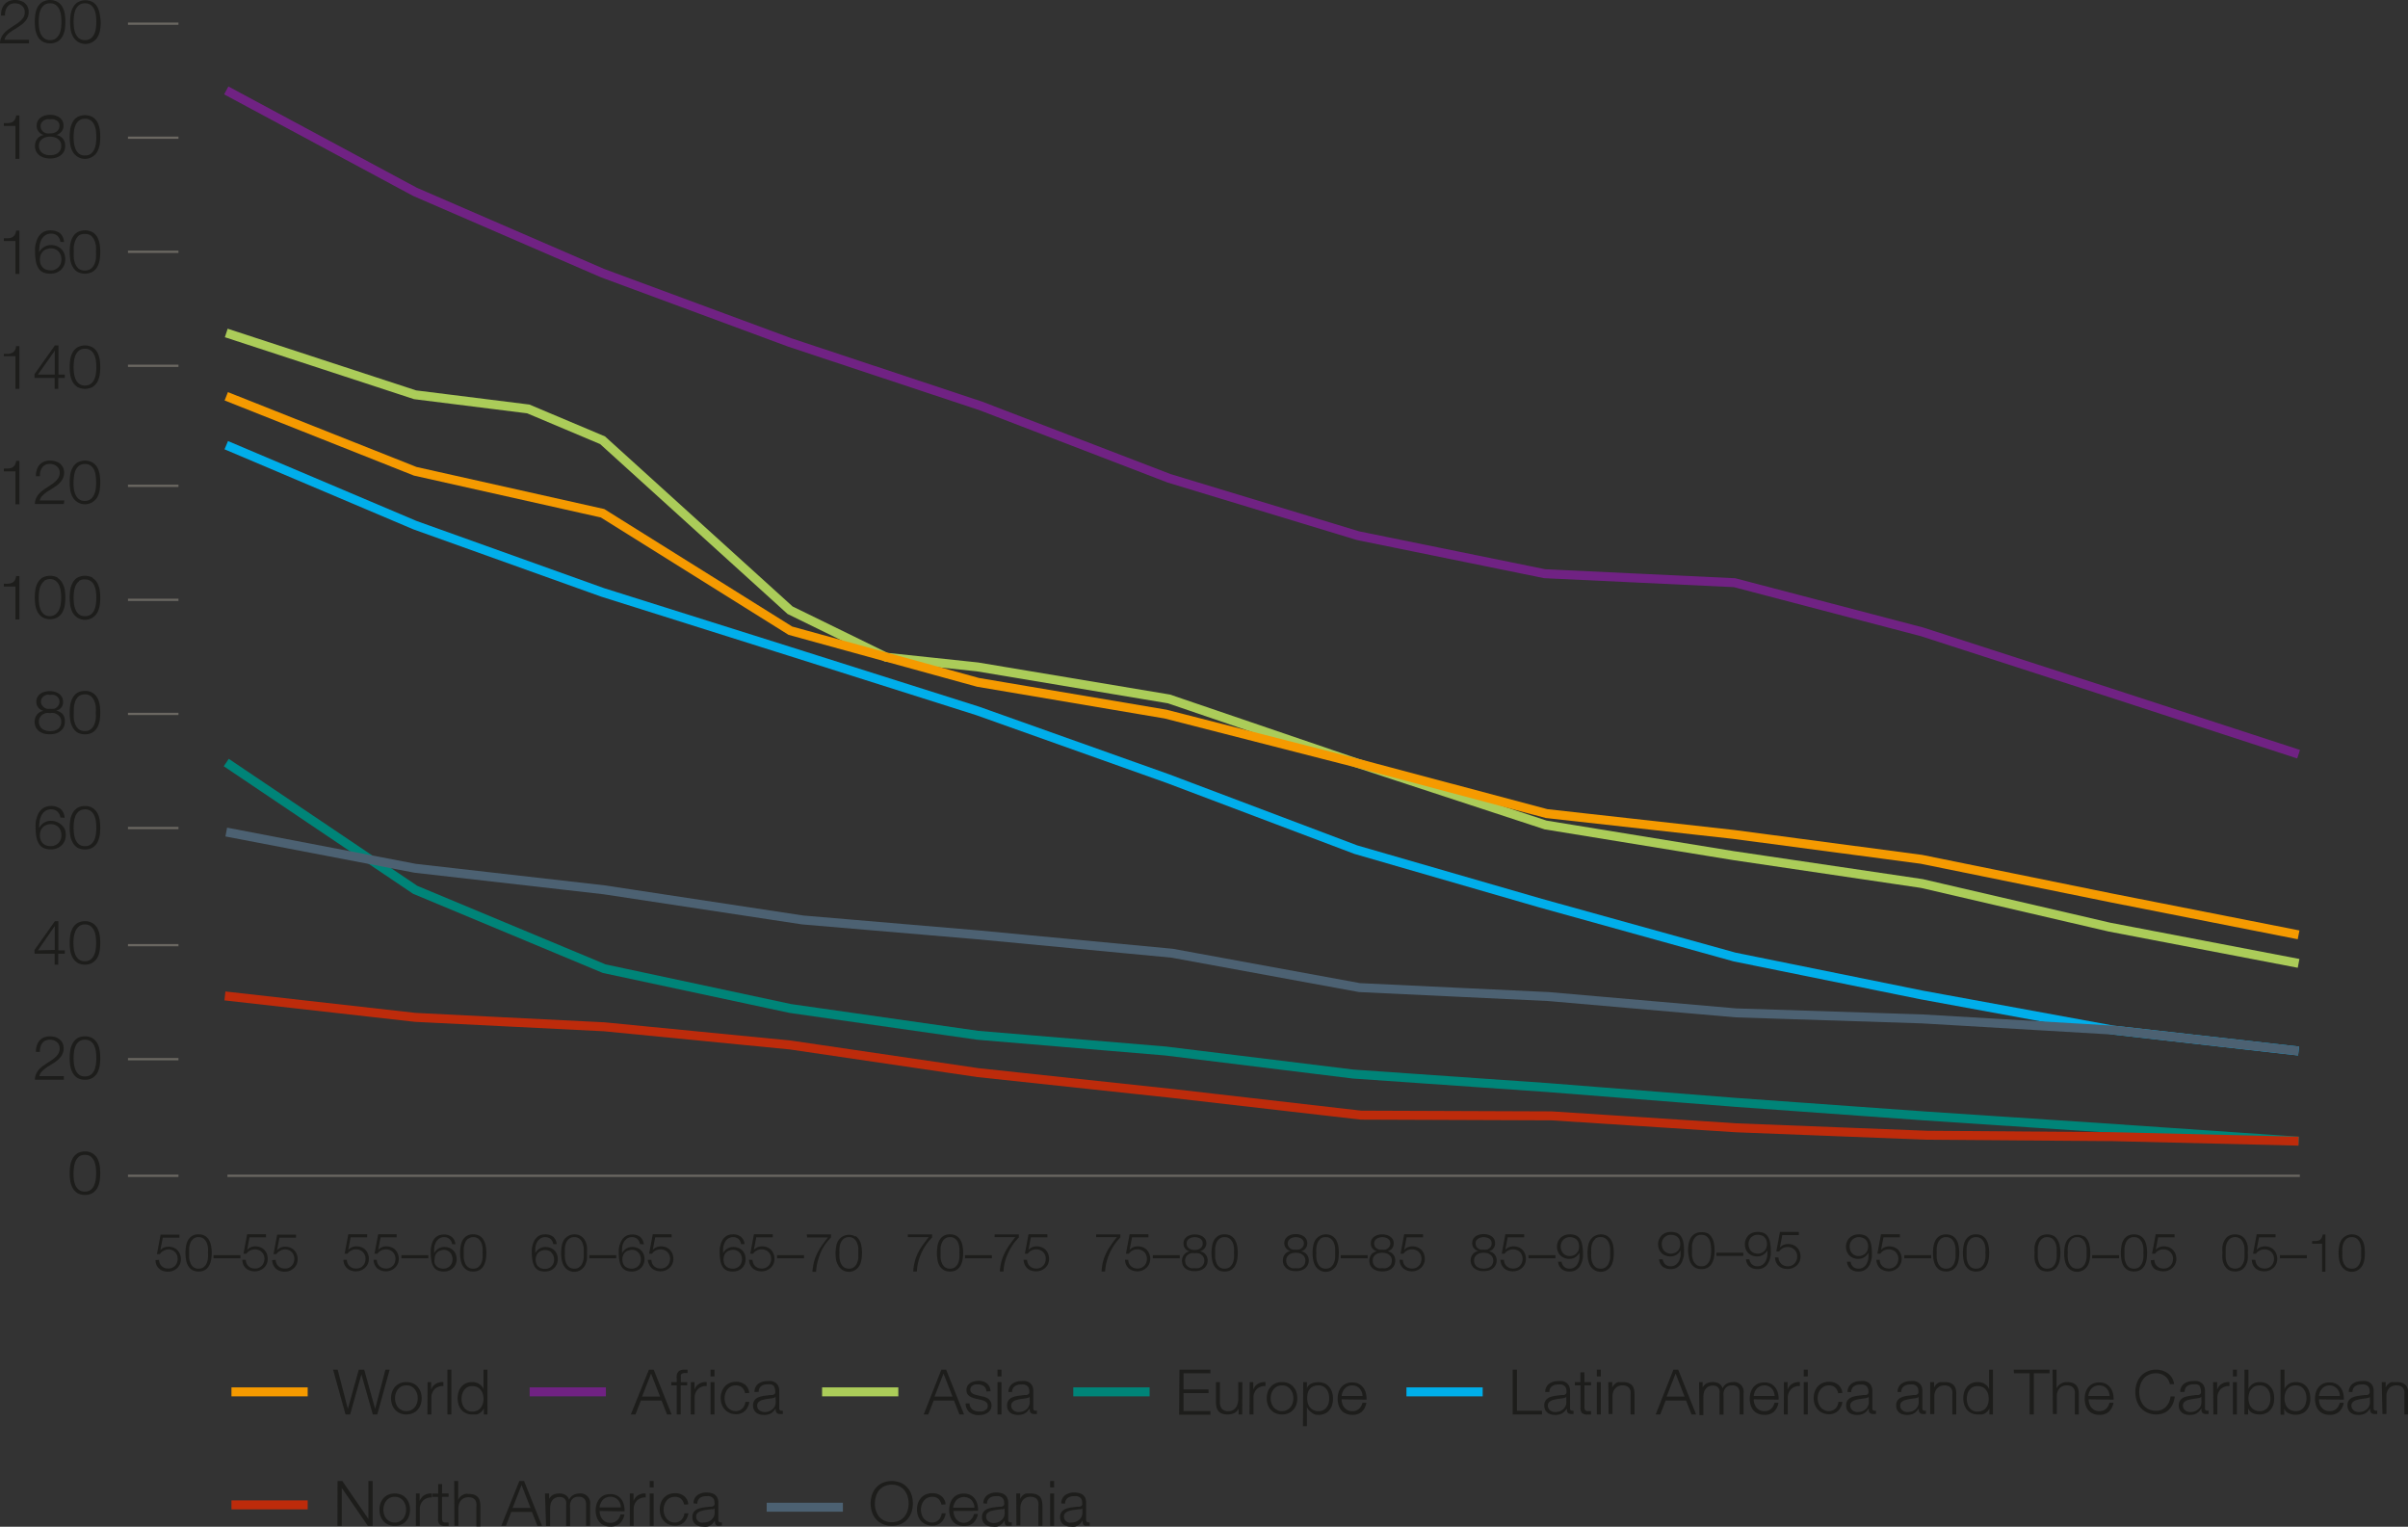 <svg xmlns="http://www.w3.org/2000/svg" viewBox="0 0 268.51 170.21">
  <rect x="0" y="0" width="268.51" height="170.21" fill="#333333" stroke="none"/>
  <title>Infant mortality rates 1950-2010_wp</title>
  <g id="ff5011a7-5002-4064-9a23-02c7618f8108" data-name="Key">
    <g>
      <path d="M59.91,162.24h.51l1.14,4.38h0l1.22-4.38h.6l1.22,4.38h0l1.15-4.38h.47l-1.38,5h-.5l-1.27-4.47h0l-1.26,4.47H61.3Z" transform="translate(-22.77 -9.55)" style="fill: #1d1d1b"/>
      <path d="M68.81,163.77a1.67,1.67,0,0,1,.54.39,1.94,1.94,0,0,1,.33.58,2.25,2.25,0,0,1,0,1.39,1.78,1.78,0,0,1-.33.57,1.42,1.42,0,0,1-.54.39,1.67,1.67,0,0,1-.73.15,1.7,1.7,0,0,1-.73-.15,1.38,1.38,0,0,1-.53-.39,1.47,1.47,0,0,1-.33-.57,2.07,2.07,0,0,1,0-1.39,1.59,1.59,0,0,1,.33-.58,1.62,1.62,0,0,1,.53-.39,1.86,1.86,0,0,1,.73-.14A1.83,1.83,0,0,1,68.81,163.77Zm-1.28.35a1.29,1.29,0,0,0-.4.33,1.42,1.42,0,0,0-.23.46,1.53,1.53,0,0,0-.08.52,1.59,1.59,0,0,0,.08.53,1.53,1.53,0,0,0,.23.46,1.26,1.26,0,0,0,.4.32,1.09,1.09,0,0,0,.55.13,1.13,1.13,0,0,0,.56-.13,1.22,1.22,0,0,0,.39-.32,1.55,1.55,0,0,0,.24-.46,1.89,1.89,0,0,0,.08-.53,1.82,1.82,0,0,0-.08-.52,1.44,1.44,0,0,0-.24-.46,1.11,1.11,0,0,0-1-.45A1.2,1.2,0,0,0,67.53,164.12Z" transform="translate(-22.77 -9.55)" style="fill: #1d1d1b"/>
      <path d="M70.45,163.63h.4v.84h0a1.22,1.22,0,0,1,.52-.65,1.45,1.45,0,0,1,.84-.19v.44a1.18,1.18,0,0,0-.54.08,1.24,1.24,0,0,0-.43.26,1.32,1.32,0,0,0-.27.42,1.25,1.25,0,0,0-.1.51v1.9h-.44Z" transform="translate(-22.77 -9.55)" style="fill: #1d1d1b"/>
      <path d="M72.66,162.24h.44v5h-.44Z" transform="translate(-22.77 -9.55)" style="fill: #1d1d1b"/>
      <path d="M77.13,167.24h-.41v-.69h0a1.15,1.15,0,0,1-.21.33,1.89,1.89,0,0,1-.31.25.84.84,0,0,1-.38.11h-.39a1.59,1.59,0,0,1-.72-.15,1.39,1.39,0,0,1-.51-.39,1.77,1.77,0,0,1-.3-.58,2.5,2.5,0,0,1-.1-.69,2.61,2.61,0,0,1,.1-.69,1.72,1.72,0,0,1,.3-.57,1.54,1.54,0,0,1,.51-.4,1.74,1.74,0,0,1,.72-.14,1.27,1.27,0,0,1,.39.05,1.14,1.14,0,0,1,.36.15,1.21,1.21,0,0,1,.3.25,1,1,0,0,1,.2.34h0v-2.18h.44ZM74.3,166a1.62,1.62,0,0,0,.21.46,1.06,1.06,0,0,0,.37.33,1,1,0,0,0,.54.13,1.2,1.2,0,0,0,.59-.13,1,1,0,0,0,.39-.33,1.4,1.4,0,0,0,.22-.46,1.93,1.93,0,0,0,0-1,1.31,1.31,0,0,0-.22-.46,1.17,1.17,0,0,0-.39-.34,1.32,1.32,0,0,0-.59-.12,1.13,1.13,0,0,0-.54.12,1.2,1.2,0,0,0-.37.34,1.5,1.5,0,0,0-.21.46,1.93,1.93,0,0,0,0,1Z" transform="translate(-22.77 -9.55)" style="fill: #1d1d1b"/>
    </g>
    <g>
      <path d="M95.13,162.24h.53l2,5h-.51l-.61-1.55H94.23l-.6,1.55h-.52Zm-.76,3h2l-1-2.56Z" transform="translate(-22.77 -9.55)" style="fill: #1d1d1b"/>
      <path d="M99.39,164h-.72v3.24h-.44V164h-.61v-.37h.61v-.33a1.91,1.91,0,0,1,0-.43.7.7,0,0,1,.13-.33.54.54,0,0,1,.27-.22,1.08,1.08,0,0,1,.44-.08h.18l.19,0v.38l-.17,0h-.15a.51.51,0,0,0-.28.06.36.36,0,0,0-.15.15.51.51,0,0,0,0,.22,2.26,2.26,0,0,0,0,.27v.32h.72Z" transform="translate(-22.77 -9.55)" style="fill: #1d1d1b"/>
      <path d="M99.81,163.63h.4v.84h0a1.22,1.22,0,0,1,.52-.65,1.42,1.42,0,0,1,.84-.19v.44a1.18,1.18,0,0,0-.54.08,1.24,1.24,0,0,0-.43.26,1.17,1.17,0,0,0-.27.42,1.25,1.25,0,0,0-.1.51v1.9h-.44Z" transform="translate(-22.77 -9.55)" style="fill: #1d1d1b"/>
      <path d="M102,162.24h.44V163H102Zm0,1.39h.44v3.61H102Z" transform="translate(-22.77 -9.55)" style="fill: #1d1d1b"/>
      <path d="M105.85,164.87a1.17,1.17,0,0,0-.34-.64,1,1,0,0,0-.68-.23,1.2,1.2,0,0,0-.55.12,1.29,1.29,0,0,0-.4.33,1.42,1.42,0,0,0-.23.46,1.53,1.53,0,0,0-.08.52,1.59,1.59,0,0,0,.08.53,1.53,1.53,0,0,0,.23.46,1.26,1.26,0,0,0,.4.32,1.09,1.09,0,0,0,.55.13,1,1,0,0,0,.39-.08,1,1,0,0,0,.32-.21,1.14,1.14,0,0,0,.23-.33,1.08,1.08,0,0,0,.11-.41h.44a1.69,1.69,0,0,1-.48,1,1.42,1.42,0,0,1-1,.37,1.7,1.7,0,0,1-.73-.15,1.38,1.38,0,0,1-.53-.39,1.47,1.47,0,0,1-.33-.57,2.07,2.07,0,0,1,0-1.39,1.59,1.59,0,0,1,.33-.58,1.62,1.62,0,0,1,.53-.39,1.86,1.86,0,0,1,.73-.14,1.56,1.56,0,0,1,1,.31,1.36,1.36,0,0,1,.48.93Z" transform="translate(-22.77 -9.55)" style="fill: #1d1d1b"/>
      <path d="M106.9,164.73a1.14,1.14,0,0,1,.43-.92,1.74,1.74,0,0,1,1-.29,2.61,2.61,0,0,1,.48,0,1.2,1.2,0,0,1,.42.17.88.88,0,0,1,.31.35,1.26,1.26,0,0,1,.12.59v1.92a.24.24,0,0,0,.26.27.35.35,0,0,0,.14,0v.37l-.14,0h-.15a.68.68,0,0,1-.27-.05.28.28,0,0,1-.15-.13.41.41,0,0,1-.08-.19,2.11,2.11,0,0,1,0-.26h0a2.79,2.79,0,0,1-.24.31,1.18,1.18,0,0,1-.27.23,1.22,1.22,0,0,1-.35.14,1.58,1.58,0,0,1-.46.05,1.84,1.84,0,0,1-.47-.06,1.13,1.13,0,0,1-.38-.19.93.93,0,0,1-.26-.33,1,1,0,0,1-.1-.47.94.94,0,0,1,.17-.59,1,1,0,0,1,.45-.33,2.67,2.67,0,0,1,.62-.16l.7-.09a1.57,1.57,0,0,0,.24,0,.38.38,0,0,0,.18-.08.26.26,0,0,0,.11-.14.53.53,0,0,0,0-.23.94.94,0,0,0-.07-.37A.58.58,0,0,0,109,164a.82.82,0,0,0-.3-.12,2.13,2.13,0,0,0-.37,0,1.14,1.14,0,0,0-.68.2.79.79,0,0,0-.28.64Zm2.35.54h0s-.08.08-.16.11l-.21.05-.57.08a4.07,4.07,0,0,0-.55.12,1,1,0,0,0-.4.22.55.55,0,0,0-.16.41.73.73,0,0,0,.07.3.63.63,0,0,0,.18.22.72.72,0,0,0,.26.14.79.79,0,0,0,.3.05,1.51,1.51,0,0,0,.48-.07,1.2,1.2,0,0,0,.4-.23,1.06,1.06,0,0,0,.28-.35,1.09,1.09,0,0,0,.1-.48Z" transform="translate(-22.77 -9.55)" style="fill: #1d1d1b"/>
    </g>
    <g>
      <path d="M127.74,162.24h.53l2,5h-.51l-.61-1.55h-2.27l-.6,1.55h-.51Zm-.76,3h2l-1-2.56Z" transform="translate(-22.77 -9.55)" style="fill: #1d1d1b"/>
      <path d="M132.77,164.68a1,1,0,0,0-.09-.35.82.82,0,0,0-.2-.25,1,1,0,0,0-.3-.14,1.36,1.36,0,0,0-.36-.05l-.3,0a1.09,1.09,0,0,0-.27.11.64.64,0,0,0-.21.19.56.56,0,0,0-.07.3.38.38,0,0,0,.07.24.66.66,0,0,0,.19.18,1.33,1.33,0,0,0,.24.11,1.36,1.36,0,0,0,.25.07l.59.14a1.7,1.7,0,0,1,.37.1,1.35,1.35,0,0,1,.33.19,1,1,0,0,1,.23.3.86.86,0,0,1,.09.41.89.89,0,0,1-.13.5,1.1,1.1,0,0,1-.34.34,1.71,1.71,0,0,1-.46.19,3.14,3.14,0,0,1-.51.05,1.69,1.69,0,0,1-1-.3,1.32,1.32,0,0,1-.45-1h.44a.89.89,0,0,0,.33.68,1.18,1.18,0,0,0,.74.22l.32,0a.93.93,0,0,0,.33-.12.83.83,0,0,0,.24-.21.62.62,0,0,0,0-.59.62.62,0,0,0-.18-.18,1.58,1.58,0,0,0-.26-.13l-.29-.08-.56-.13a2.09,2.09,0,0,1-.4-.13,1,1,0,0,1-.32-.18.92.92,0,0,1-.22-.26.94.94,0,0,1-.07-.39.89.89,0,0,1,.12-.47,1,1,0,0,1,.32-.32,1.44,1.44,0,0,1,.44-.17,2,2,0,0,1,.48-.06,2,2,0,0,1,.5.07,1.2,1.2,0,0,1,.42.22,1.25,1.25,0,0,1,.28.36,1.37,1.37,0,0,1,.12.51Z" transform="translate(-22.77 -9.55)" style="fill: #1d1d1b"/>
      <path d="M134,162.24h.44V163H134Zm0,1.39h.44v3.61H134Z" transform="translate(-22.77 -9.55)" style="fill: #1d1d1b"/>
      <path d="M135.22,164.73a1.15,1.15,0,0,1,.44-.92,1.74,1.74,0,0,1,1-.29,2.5,2.5,0,0,1,.47,0,1.25,1.25,0,0,1,.43.17.88.88,0,0,1,.31.35,1.26,1.26,0,0,1,.12.59v1.92c0,.18.08.27.26.27l.14,0v.37l-.14,0h-.15a.68.68,0,0,1-.27-.05.34.34,0,0,1-.16-.13.4.4,0,0,1-.07-.19,2.11,2.11,0,0,1,0-.26h0a2,2,0,0,1-.25.31,1.18,1.18,0,0,1-.27.23,1.16,1.16,0,0,1-.34.14,1.66,1.66,0,0,1-.46.05,1.78,1.78,0,0,1-.47-.06,1.18,1.18,0,0,1-.39-.19,1.06,1.06,0,0,1-.26-.33,1.13,1.13,0,0,1-.09-.47.94.94,0,0,1,.17-.59,1,1,0,0,1,.44-.33,2.76,2.76,0,0,1,.63-.16l.7-.09a1.57,1.57,0,0,0,.24,0,.49.49,0,0,0,.18-.08.31.31,0,0,0,.11-.14.73.73,0,0,0,0-.23.78.78,0,0,0-.08-.37.56.56,0,0,0-.2-.23,1,1,0,0,0-.3-.12,2.22,2.22,0,0,0-.37,0,1.14,1.14,0,0,0-.68.2.8.8,0,0,0-.29.64Zm2.36.54h0a.29.29,0,0,1-.16.11l-.21.05-.58.08a3.92,3.92,0,0,0-.54.12,1,1,0,0,0-.4.22.51.51,0,0,0-.16.41.6.6,0,0,0,.07.3.63.63,0,0,0,.18.22.77.77,0,0,0,.25.14.81.81,0,0,0,.31.05,1.59,1.59,0,0,0,.48-.07,1.31,1.31,0,0,0,.4-.23.92.92,0,0,0,.27-.35,1.09,1.09,0,0,0,.11-.48Z" transform="translate(-22.77 -9.55)" style="fill: #1d1d1b"/>
    </g>
    <g>
      <path d="M154.29,162.24h3.45v.41h-3v1.8h2.79v.41h-2.79v2h3v.41h-3.49Z" transform="translate(-22.77 -9.55)" style="fill: #1d1d1b"/>
      <path d="M161.29,167.24h-.41v-.65h0a1.05,1.05,0,0,1-.51.51,2,2,0,0,1-.74.14,1.64,1.64,0,0,1-.58-.09.89.89,0,0,1-.4-.27,1.05,1.05,0,0,1-.22-.42,2.36,2.36,0,0,1-.07-.55v-2.28h.44v2.28a1.11,1.11,0,0,0,.23.71.92.92,0,0,0,.74.25,1,1,0,0,0,.49-.12,1,1,0,0,0,.34-.32,1.53,1.53,0,0,0,.19-.45,2.24,2.24,0,0,0,.06-.52v-1.83h.45Z" transform="translate(-22.77 -9.55)" style="fill: #1d1d1b"/>
      <path d="M162.12,163.63h.4v.84h0a1.22,1.22,0,0,1,.52-.65,1.45,1.45,0,0,1,.84-.19v.44a1.18,1.18,0,0,0-.54.08,1.24,1.24,0,0,0-.43.26,1.32,1.32,0,0,0-.27.42,1.25,1.25,0,0,0-.1.51v1.9h-.44Z" transform="translate(-22.77 -9.55)" style="fill: #1d1d1b"/>
      <path d="M166.46,163.77a1.62,1.62,0,0,1,.53.39,1.59,1.59,0,0,1,.33.58,2.25,2.25,0,0,1,0,1.39,1.47,1.47,0,0,1-.33.57,1.38,1.38,0,0,1-.53.39,1.75,1.75,0,0,1-.74.15,1.7,1.7,0,0,1-.73-.15,1.38,1.38,0,0,1-.53-.39,1.47,1.47,0,0,1-.33-.57,2.25,2.25,0,0,1,0-1.39,1.59,1.59,0,0,1,.33-.58,1.62,1.62,0,0,1,.53-.39,1.86,1.86,0,0,1,.73-.14A1.91,1.91,0,0,1,166.46,163.77Zm-1.29.35a1.14,1.14,0,0,0-.39.33,1.26,1.26,0,0,0-.24.46,1.53,1.53,0,0,0-.08.52,1.59,1.59,0,0,0,.08.53,1.35,1.35,0,0,0,.24.46,1.12,1.12,0,0,0,.39.32,1.09,1.09,0,0,0,.55.13,1.19,1.19,0,0,0,.95-.45,1.35,1.35,0,0,0,.24-.46,1.89,1.89,0,0,0,.08-.53,1.82,1.82,0,0,0-.08-.52,1.26,1.26,0,0,0-.24-.46,1.14,1.14,0,0,0-.39-.33,1.25,1.25,0,0,0-.56-.12A1.2,1.2,0,0,0,165.17,164.12Z" transform="translate(-22.77 -9.55)" style="fill: #1d1d1b"/>
      <path d="M168.09,163.63h.41v.68h0a1,1,0,0,1,.5-.52,2,2,0,0,1,1.51,0,1.57,1.57,0,0,1,.8,1,2.26,2.26,0,0,1,.1.69,2.17,2.17,0,0,1-.1.69,1.46,1.46,0,0,1-.3.58,1.28,1.28,0,0,1-.5.39,1.66,1.66,0,0,1-.72.15,1.75,1.75,0,0,1-.4-.05A1.14,1.14,0,0,1,169,167a1.16,1.16,0,0,1-.29-.25,1.08,1.08,0,0,1-.21-.34h0v2.13h-.44Zm2.83,1.29a1.5,1.5,0,0,0-.21-.46,1.2,1.2,0,0,0-.37-.34,1.13,1.13,0,0,0-.54-.12,1.38,1.38,0,0,0-.61.12,1,1,0,0,0-.39.31,1.14,1.14,0,0,0-.21.46,2.35,2.35,0,0,0-.06.54,1.81,1.81,0,0,0,.07.52,1.21,1.21,0,0,0,.21.46,1.2,1.2,0,0,0,1,.46,1,1,0,0,0,.54-.13,1.06,1.06,0,0,0,.37-.33,1.62,1.62,0,0,0,.21-.46,2.24,2.24,0,0,0,0-1Z" transform="translate(-22.77 -9.55)" style="fill: #1d1d1b"/>
      <path d="M172.37,165.55a1.47,1.47,0,0,0,.07.46,1,1,0,0,0,.21.42,1.12,1.12,0,0,0,.36.32,1.2,1.2,0,0,0,.55.12,1.05,1.05,0,0,0,.75-.26,1.27,1.27,0,0,0,.38-.67h.44a1.78,1.78,0,0,1-.51,1,1.52,1.52,0,0,1-1.06.34,1.65,1.65,0,0,1-.74-.15,1.25,1.25,0,0,1-.51-.39,1.58,1.58,0,0,1-.29-.58,2.58,2.58,0,0,1,0-1.35,1.76,1.76,0,0,1,.29-.58,1.49,1.49,0,0,1,.51-.41,1.65,1.65,0,0,1,.74-.15,1.55,1.55,0,0,1,.74.16,1.52,1.52,0,0,1,.5.44,1.76,1.76,0,0,1,.28.62,2.73,2.73,0,0,1,.07.7Zm2.34-.37a1.64,1.64,0,0,0-.09-.44,1.33,1.33,0,0,0-.23-.38,1.12,1.12,0,0,0-.83-.36,1.1,1.1,0,0,0-.49.1,1,1,0,0,0-.35.26,1.36,1.36,0,0,0-.24.38,1.67,1.67,0,0,0-.11.44Z" transform="translate(-22.77 -9.55)" style="fill: #1d1d1b"/>
    </g>
    <g>
      <path d="M191.44,162.24h.48v4.59h2.79v.41h-3.27Z" transform="translate(-22.77 -9.55)" style="fill: #1d1d1b"/>
      <path d="M195.07,164.73a1.15,1.15,0,0,1,.44-.92,1.74,1.74,0,0,1,1-.29,2.59,2.59,0,0,1,.47,0,1.25,1.25,0,0,1,.43.17,1,1,0,0,1,.31.35,1.26,1.26,0,0,1,.12.59v1.92c0,.18.08.27.25.27a.32.32,0,0,0,.14,0v.37l-.13,0H198a.68.68,0,0,1-.27-.05.34.34,0,0,1-.16-.13.4.4,0,0,1-.07-.19,1.1,1.1,0,0,1,0-.26h0a2,2,0,0,1-.25.31,1.18,1.18,0,0,1-.27.23,1.22,1.22,0,0,1-.35.14,1.55,1.55,0,0,1-.45.05,1.73,1.73,0,0,1-.47-.06,1.18,1.18,0,0,1-.39-.19,1.06,1.06,0,0,1-.26-.33,1.13,1.13,0,0,1-.09-.47.88.88,0,0,1,.17-.59,1,1,0,0,1,.44-.33,2.67,2.67,0,0,1,.62-.16l.71-.09a1.57,1.57,0,0,0,.24,0,.49.49,0,0,0,.18-.08.4.4,0,0,0,.11-.14.75.75,0,0,0,0-.23.79.79,0,0,0-.07-.37.64.64,0,0,0-.2-.23,1,1,0,0,0-.3-.12,2.22,2.22,0,0,0-.37,0,1.12,1.12,0,0,0-.68.2.8.8,0,0,0-.29.64Zm2.35.54h0a.29.29,0,0,1-.16.11l-.21.05-.58.08a3.61,3.61,0,0,0-.54.12,1,1,0,0,0-.4.22.51.51,0,0,0-.16.41.6.6,0,0,0,.07.3.72.72,0,0,0,.17.22.82.82,0,0,0,.26.14.79.79,0,0,0,.3.05,1.61,1.61,0,0,0,.49-.07,1.31,1.31,0,0,0,.4-.23,1.17,1.17,0,0,0,.27-.35,1.09,1.09,0,0,0,.1-.48Z" transform="translate(-22.77 -9.55)" style="fill: #1d1d1b"/>
      <path d="M199.45,163.63h.73V164h-.73v2.4a.75.75,0,0,0,.06.33.33.33,0,0,0,.29.14l.38,0v.38h-.39a.92.92,0,0,1-.62-.17.88.88,0,0,1-.16-.63V164h-.63v-.37H199v-1.09h.44Z" transform="translate(-22.77 -9.55)" style="fill: #1d1d1b"/>
      <path d="M200.83,162.24h.44V163h-.44Zm0,1.39h.44v3.61h-.44Z" transform="translate(-22.77 -9.55)" style="fill: #1d1d1b"/>
      <path d="M202.11,163.63h.44v.62h0a.92.92,0,0,1,.18-.3,1.49,1.49,0,0,1,.27-.23.64.64,0,0,1,.34-.09h.37a1.91,1.91,0,0,1,.63.09,1.13,1.13,0,0,1,.41.27,1,1,0,0,1,.22.43,2.34,2.34,0,0,1,.06.56v2.26h-.44v-2.18a2.72,2.72,0,0,0,0-.42,1,1,0,0,0-.15-.34.69.69,0,0,0-.28-.22,1.29,1.29,0,0,0-.92,0,.9.9,0,0,0-.35.25,1,1,0,0,0-.23.38,1.51,1.51,0,0,0-.08.48v2h-.44Z" transform="translate(-22.77 -9.55)" style="fill: #1d1d1b"/>
      <path d="M209.37,162.24h.53l2,5h-.51l-.61-1.55h-2.28l-.6,1.55h-.51Zm-.76,3h2l-1-2.56Z" transform="translate(-22.77 -9.55)" style="fill: #1d1d1b"/>
      <path d="M212.23,163.63h.4v.61h0a1,1,0,0,1,.46-.47,1.54,1.54,0,0,1,.72-.14,1.31,1.31,0,0,1,.65.17.92.92,0,0,1,.39.53,1.11,1.11,0,0,1,.47-.53,1.45,1.45,0,0,1,.67-.17,1.07,1.07,0,0,1,1.2,1.23v2.38h-.44v-2.35a1,1,0,0,0-.19-.66.81.81,0,0,0-.67-.23,1,1,0,0,0-.47.1.81.81,0,0,0-.3.28,1.13,1.13,0,0,0-.16.41,2.42,2.42,0,0,0,0,.47v2h-.45v-2.37a1.87,1.87,0,0,0,0-.34.8.8,0,0,0-.13-.28.55.55,0,0,0-.24-.18.73.73,0,0,0-.35-.07,1,1,0,0,0-.49.1.73.73,0,0,0-.33.27,1,1,0,0,0-.2.41,2.1,2.1,0,0,0-.06.51v2h-.44Z" transform="translate(-22.77 -9.55)" style="fill: #1d1d1b"/>
      <path d="M218.32,165.55a1.47,1.47,0,0,0,.07.46,1.38,1.38,0,0,0,.21.42,1.06,1.06,0,0,0,.37.32,1.13,1.13,0,0,0,.54.12,1.05,1.05,0,0,0,.75-.26,1.27,1.27,0,0,0,.38-.67h.44a1.78,1.78,0,0,1-.51,1,1.5,1.5,0,0,1-1.06.34,1.65,1.65,0,0,1-.74-.15,1.25,1.25,0,0,1-.51-.39,1.75,1.75,0,0,1-.29-.58,2.58,2.58,0,0,1,0-1.35,2,2,0,0,1,.29-.58,1.49,1.49,0,0,1,.51-.41,1.65,1.65,0,0,1,.74-.15,1.53,1.53,0,0,1,.74.16,1.42,1.42,0,0,1,.5.44,1.76,1.76,0,0,1,.28.62,2.73,2.73,0,0,1,.07.7Zm2.34-.37a1.64,1.64,0,0,0-.09-.44,1.14,1.14,0,0,0-.23-.38,1,1,0,0,0-.35-.26,1.09,1.09,0,0,0-.48-.1,1.06,1.06,0,0,0-.48.1,1,1,0,0,0-.36.26,1.36,1.36,0,0,0-.24.38,2.18,2.18,0,0,0-.11.44Z" transform="translate(-22.77 -9.55)" style="fill: #1d1d1b"/>
      <path d="M221.69,163.63h.41v.84h0a1.27,1.27,0,0,1,.52-.65,1.47,1.47,0,0,1,.85-.19v.44a1.23,1.23,0,0,0-.55.08,1.29,1.29,0,0,0-.42.26,1.34,1.34,0,0,0-.28.42,1.45,1.45,0,0,0-.1.51v1.9h-.44Z" transform="translate(-22.77 -9.55)" style="fill: #1d1d1b"/>
      <path d="M223.9,162.24h.45V163h-.45Zm0,1.39h.45v3.61h-.45Z" transform="translate(-22.77 -9.55)" style="fill: #1d1d1b"/>
      <path d="M227.74,164.87a1.17,1.17,0,0,0-.34-.64,1,1,0,0,0-.68-.23,1.18,1.18,0,0,0-.55.12,1.29,1.29,0,0,0-.4.33,1.67,1.67,0,0,0-.24.46,1.82,1.82,0,0,0-.08.52,1.89,1.89,0,0,0,.08.53,1.83,1.83,0,0,0,.24.46,1.26,1.26,0,0,0,.4.32,1.07,1.07,0,0,0,.55.13,1,1,0,0,0,.38-.08,1,1,0,0,0,.56-.54,1.3,1.3,0,0,0,.11-.41h.44a1.65,1.65,0,0,1-.49,1,1.37,1.37,0,0,1-1,.37,1.67,1.67,0,0,1-.73-.15,1.42,1.42,0,0,1-.54-.39,1.78,1.78,0,0,1-.33-.57,2.25,2.25,0,0,1,0-1.39,1.94,1.94,0,0,1,.33-.58,1.67,1.67,0,0,1,.54-.39,1.83,1.83,0,0,1,.73-.14,1.53,1.53,0,0,1,1,.31,1.28,1.28,0,0,1,.48.93Z" transform="translate(-22.77 -9.55)" style="fill: #1d1d1b"/>
      <path d="M228.78,164.73a1.15,1.15,0,0,1,.44-.92,1.74,1.74,0,0,1,1-.29,2.5,2.5,0,0,1,.47,0,1.25,1.25,0,0,1,.43.17.88.88,0,0,1,.31.35,1.26,1.26,0,0,1,.12.59v1.92c0,.18.08.27.26.27l.14,0v.37l-.14,0h-.15a.68.68,0,0,1-.27-.05.34.34,0,0,1-.16-.13.4.4,0,0,1-.07-.19,2.11,2.11,0,0,1,0-.26h0a2.79,2.79,0,0,1-.24.31,1.49,1.49,0,0,1-.28.23,1.16,1.16,0,0,1-.34.14,1.62,1.62,0,0,1-.46.05,1.73,1.73,0,0,1-.47-.06,1.18,1.18,0,0,1-.39-.19,1.06,1.06,0,0,1-.26-.33,1.13,1.13,0,0,1-.09-.47.94.94,0,0,1,.17-.59,1,1,0,0,1,.44-.33,2.76,2.76,0,0,1,.63-.16l.7-.09a1.57,1.57,0,0,0,.24,0A.49.49,0,0,0,231,165a.31.31,0,0,0,.11-.14.73.73,0,0,0,0-.23.78.78,0,0,0-.08-.37.56.56,0,0,0-.2-.23,1,1,0,0,0-.3-.12,2.22,2.22,0,0,0-.37,0,1.14,1.14,0,0,0-.68.2.8.8,0,0,0-.29.64Zm2.36.54h0a.29.29,0,0,1-.16.11l-.21.05-.58.08a3.61,3.61,0,0,0-.54.12,1,1,0,0,0-.4.22.51.51,0,0,0-.16.41.6.6,0,0,0,.07.3.63.63,0,0,0,.18.22.77.77,0,0,0,.25.14.81.81,0,0,0,.31.05,1.59,1.59,0,0,0,.48-.07,1.31,1.31,0,0,0,.4-.23.92.92,0,0,0,.27-.35,1.09,1.09,0,0,0,.11-.48Z" transform="translate(-22.77 -9.55)" style="fill: #1d1d1b"/>
      <path d="M234.36,164.73a1.15,1.15,0,0,1,.44-.92,1.74,1.74,0,0,1,1-.29,2.59,2.59,0,0,1,.47,0,1.25,1.25,0,0,1,.43.17,1,1,0,0,1,.31.35,1.26,1.26,0,0,1,.12.59v1.92c0,.18.08.27.26.27a.31.31,0,0,0,.13,0v.37l-.13,0h-.15a.68.68,0,0,1-.27-.05.34.34,0,0,1-.16-.13.4.4,0,0,1-.07-.19,2.11,2.11,0,0,1,0-.26h0a2,2,0,0,1-.25.31,1.18,1.18,0,0,1-.27.23,1.28,1.28,0,0,1-.34.14,1.66,1.66,0,0,1-.46.05,1.73,1.73,0,0,1-.47-.06,1.18,1.18,0,0,1-.39-.19,1.06,1.06,0,0,1-.26-.33,1.13,1.13,0,0,1-.09-.47.88.88,0,0,1,.17-.59,1,1,0,0,1,.44-.33,2.81,2.81,0,0,1,.62-.16l.71-.09a1.57,1.57,0,0,0,.24,0,.49.49,0,0,0,.18-.08.4.4,0,0,0,.11-.14.75.75,0,0,0,0-.23.79.79,0,0,0-.07-.37.64.64,0,0,0-.2-.23,1,1,0,0,0-.3-.12,2.22,2.22,0,0,0-.37,0,1.12,1.12,0,0,0-.68.2.8.8,0,0,0-.29.64Zm2.35.54h0a.29.29,0,0,1-.16.11l-.21.05-.58.08a3.61,3.61,0,0,0-.54.12,1,1,0,0,0-.4.22.51.51,0,0,0-.16.41.6.6,0,0,0,.07.3.72.72,0,0,0,.17.22.94.94,0,0,0,.26.14.81.81,0,0,0,.31.05,1.59,1.59,0,0,0,.48-.07,1.31,1.31,0,0,0,.4-.23,1,1,0,0,0,.27-.35,1.09,1.09,0,0,0,.1-.48Z" transform="translate(-22.77 -9.55)" style="fill: #1d1d1b"/>
      <path d="M238,163.63h.44v.62h0a1.11,1.11,0,0,1,.17-.3,1.49,1.49,0,0,1,.27-.23.69.69,0,0,1,.34-.09h.37a1.91,1.91,0,0,1,.63.09,1.13,1.13,0,0,1,.41.27.93.93,0,0,1,.22.43,2.34,2.34,0,0,1,.06.56v2.26h-.44v-2.18a1.87,1.87,0,0,0,0-.42,1,1,0,0,0-.15-.34.69.69,0,0,0-.28-.22,1.15,1.15,0,0,0-.44-.08,1.21,1.21,0,0,0-.48.09,1.07,1.07,0,0,0-.35.25,1,1,0,0,0-.22.38,1.51,1.51,0,0,0-.09.48v2H238Z" transform="translate(-22.77 -9.55)" style="fill: #1d1d1b"/>
      <path d="M245,167.24h-.4v-.69h0a.94.94,0,0,1-.2.33,1.89,1.89,0,0,1-.31.25.87.87,0,0,1-.38.11h-.39a1.59,1.59,0,0,1-.72-.15,1.39,1.39,0,0,1-.51-.39,1.77,1.77,0,0,1-.3-.58,2.5,2.5,0,0,1-.1-.69,2.61,2.61,0,0,1,.1-.69,1.72,1.72,0,0,1,.3-.57,1.54,1.54,0,0,1,.51-.4,1.74,1.74,0,0,1,.72-.14,1.31,1.31,0,0,1,.39.05,1.14,1.14,0,0,1,.36.15,1.42,1.42,0,0,1,.3.25,1,1,0,0,1,.2.34h0v-2.18H245ZM242.15,166a1.21,1.21,0,0,0,.21.46,1.06,1.06,0,0,0,.37.33,1,1,0,0,0,.54.13,1.2,1.2,0,0,0,.59-.13,1,1,0,0,0,.39-.33,1.4,1.4,0,0,0,.22-.46,2.24,2.24,0,0,0,0-1,1.31,1.31,0,0,0-.22-.46,1.17,1.17,0,0,0-.39-.34,1.32,1.32,0,0,0-.59-.12,1.13,1.13,0,0,0-.54.12,1.2,1.2,0,0,0-.37.34,1.14,1.14,0,0,0-.21.46,1.93,1.93,0,0,0,0,1Z" transform="translate(-22.77 -9.55)" style="fill: #1d1d1b"/>
      <path d="M247.31,162.24h4v.41h-1.75v4.59h-.47v-4.59h-1.74Z" transform="translate(-22.77 -9.55)" style="fill: #1d1d1b"/>
      <path d="M251.65,162.24h.44v2.12h0a.92.92,0,0,1,.18-.3,1.18,1.18,0,0,1,.27-.23,1,1,0,0,1,.33-.15,1.24,1.24,0,0,1,.38-.05,1.91,1.91,0,0,1,.63.09,1.13,1.13,0,0,1,.41.27,1.17,1.17,0,0,1,.22.43,2.34,2.34,0,0,1,.06.56v2.26h-.44v-2.18a2.72,2.72,0,0,0,0-.42,1,1,0,0,0-.15-.34.76.76,0,0,0-.28-.22,1.29,1.29,0,0,0-.92,0,1,1,0,0,0-.36.25,1.19,1.19,0,0,0-.22.38,1.51,1.51,0,0,0-.08.48v2h-.44Z" transform="translate(-22.77 -9.55)" style="fill: #1d1d1b"/>
      <path d="M255.67,165.55a1.47,1.47,0,0,0,.07.46,1.38,1.38,0,0,0,.21.42,1.16,1.16,0,0,0,.37.32,1.13,1.13,0,0,0,.54.12,1.09,1.09,0,0,0,.76-.26,1.33,1.33,0,0,0,.37-.67h.45a1.86,1.86,0,0,1-.52,1,1.5,1.5,0,0,1-1.06.34,1.65,1.65,0,0,1-.74-.15,1.32,1.32,0,0,1-.51-.39,1.75,1.75,0,0,1-.29-.58,2.58,2.58,0,0,1,0-1.35,2,2,0,0,1,.29-.58,1.59,1.59,0,0,1,.51-.41,1.65,1.65,0,0,1,.74-.15,1.53,1.53,0,0,1,.74.16,1.42,1.42,0,0,1,.5.44,1.76,1.76,0,0,1,.28.62,2.35,2.35,0,0,1,.07.7Zm2.34-.37a1.64,1.64,0,0,0-.09-.44,1.14,1.14,0,0,0-.23-.38.92.92,0,0,0-.35-.26,1.2,1.2,0,0,0-1,0,1,1,0,0,0-.36.26,1.14,1.14,0,0,0-.23.38,1.69,1.69,0,0,0-.12.44Z" transform="translate(-22.77 -9.55)" style="fill: #1d1d1b"/>
      <path d="M264.73,163.86a1.58,1.58,0,0,0-.21-.52,1.4,1.4,0,0,0-.35-.38,1.6,1.6,0,0,0-.45-.23,1.53,1.53,0,0,0-.52-.08,1.88,1.88,0,0,0-.86.18,1.69,1.69,0,0,0-.58.47,2.07,2.07,0,0,0-.34.68,2.79,2.79,0,0,0-.11.76,2.87,2.87,0,0,0,.11.77,2,2,0,0,0,.34.67,1.69,1.69,0,0,0,.58.47,1.88,1.88,0,0,0,.86.18,1.59,1.59,0,0,0,.62-.12,1.57,1.57,0,0,0,.49-.35,2,2,0,0,0,.33-.5,2.24,2.24,0,0,0,.16-.63h.47a2.59,2.59,0,0,1-.21.83,2.08,2.08,0,0,1-.44.64,1.74,1.74,0,0,1-.62.4,2.28,2.28,0,0,1-.8.14,2.41,2.41,0,0,1-1-.21,2.14,2.14,0,0,1-.74-.55,2.39,2.39,0,0,1-.44-.8,3.23,3.23,0,0,1,0-1.88,2.39,2.39,0,0,1,.44-.8,2.14,2.14,0,0,1,.74-.55,2.41,2.41,0,0,1,1-.21,2.31,2.31,0,0,1,.69.11,2,2,0,0,1,.62.31,1.74,1.74,0,0,1,.46.51,1.71,1.71,0,0,1,.23.69Z" transform="translate(-22.77 -9.55)" style="fill: #1d1d1b"/>
      <path d="M265.88,164.73a1.12,1.12,0,0,1,.43-.92,1.74,1.74,0,0,1,1-.29,2.61,2.61,0,0,1,.48,0,1.2,1.2,0,0,1,.42.17.88.88,0,0,1,.31.35,1.26,1.26,0,0,1,.12.59v1.92a.24.24,0,0,0,.26.27l.14,0v.37l-.14,0h-.15a.68.68,0,0,1-.27-.05.34.34,0,0,1-.16-.13.54.54,0,0,1-.07-.19,2.11,2.11,0,0,1,0-.26h0a2.79,2.79,0,0,1-.24.31,1.23,1.23,0,0,1-.28.23,1.16,1.16,0,0,1-.34.14,1.58,1.58,0,0,1-.46.05,1.84,1.84,0,0,1-.47-.06,1.13,1.13,0,0,1-.38-.19.93.93,0,0,1-.26-.33,1,1,0,0,1-.1-.47.94.94,0,0,1,.17-.59,1,1,0,0,1,.44-.33,2.9,2.9,0,0,1,.63-.16l.7-.09a1.57,1.57,0,0,0,.24,0,.49.49,0,0,0,.18-.08.31.31,0,0,0,.11-.14.53.53,0,0,0,0-.23.94.94,0,0,0-.07-.37A.58.58,0,0,0,268,164a.9.9,0,0,0-.3-.12,2.13,2.13,0,0,0-.37,0,1.14,1.14,0,0,0-.68.2.79.79,0,0,0-.28.64Zm2.35.54h0s-.08.08-.16.11l-.21.05-.57.08a4.07,4.07,0,0,0-.55.12,1,1,0,0,0-.4.22.55.55,0,0,0-.16.41.73.73,0,0,0,.07.3.63.63,0,0,0,.18.22.72.72,0,0,0,.26.14.79.79,0,0,0,.3.05,1.51,1.51,0,0,0,.48-.07,1.2,1.2,0,0,0,.4-.23,1.06,1.06,0,0,0,.28-.35,1.25,1.25,0,0,0,.1-.48Z" transform="translate(-22.77 -9.55)" style="fill: #1d1d1b"/>
      <path d="M269.55,163.63H270v.84h0a1.27,1.27,0,0,1,.52-.65,1.47,1.47,0,0,1,.85-.19v.44a1.23,1.23,0,0,0-.55.08,1.29,1.29,0,0,0-.42.26,1.34,1.34,0,0,0-.28.42,1.45,1.45,0,0,0-.1.51v1.9h-.44Z" transform="translate(-22.77 -9.55)" style="fill: #1d1d1b"/>
      <path d="M271.76,162.24h.44V163h-.44Zm0,1.39h.44v3.61h-.44Z" transform="translate(-22.77 -9.55)" style="fill: #1d1d1b"/>
      <path d="M273.05,162.24h.44v2.18h0a.83.83,0,0,1,.2-.34,1.16,1.16,0,0,1,.29-.25,1.38,1.38,0,0,1,.36-.15,1.33,1.33,0,0,1,.4-.05,1.81,1.81,0,0,1,.72.14,1.41,1.41,0,0,1,.5.4,1.57,1.57,0,0,1,.31.57,2.61,2.61,0,0,1,.09.69,2.5,2.5,0,0,1-.09.69,1.62,1.62,0,0,1-.31.58,1.28,1.28,0,0,1-.5.39,1.66,1.66,0,0,1-.72.15,1.8,1.8,0,0,1-.79-.16.93.93,0,0,1-.5-.53h0v.69h-.41Zm2.83,2.68a1.5,1.5,0,0,0-.21-.46,1.2,1.2,0,0,0-.37-.34,1.13,1.13,0,0,0-.54-.12,1.32,1.32,0,0,0-.59.12,1.17,1.17,0,0,0-.39.34,1,1,0,0,0-.22.46,1.79,1.79,0,0,0-.07.51,1.81,1.81,0,0,0,.07.52,1.09,1.09,0,0,0,.22.46,1,1,0,0,0,.39.33,1.2,1.2,0,0,0,.59.13,1,1,0,0,0,.54-.13,1.06,1.06,0,0,0,.37-.33,1.62,1.62,0,0,0,.21-.46,2.24,2.24,0,0,0,0-1Z" transform="translate(-22.77 -9.55)" style="fill: #1d1d1b"/>
      <path d="M277.07,162.24h.44v2.18h0a1.13,1.13,0,0,1,.2-.34,1.42,1.42,0,0,1,.3-.25,1.14,1.14,0,0,1,.36-.15,1.33,1.33,0,0,1,.4-.05,1.81,1.81,0,0,1,.72.14,1.57,1.57,0,0,1,.8,1,2.26,2.26,0,0,1,.1.69,2.17,2.17,0,0,1-.1.69,1.46,1.46,0,0,1-.3.58,1.28,1.28,0,0,1-.5.39,1.66,1.66,0,0,1-.72.15,1.8,1.8,0,0,1-.79-.16.93.93,0,0,1-.5-.53h0v.69h-.41Zm2.82,2.68a1.14,1.14,0,0,0-.21-.46,1.07,1.07,0,0,0-.36-.34,1.13,1.13,0,0,0-.54-.12,1.29,1.29,0,0,0-.59.12,1.12,1.12,0,0,0-.4.34,1.14,1.14,0,0,0-.21.46,1.79,1.79,0,0,0-.07.51,1.81,1.81,0,0,0,.07.52,1.21,1.21,0,0,0,.21.46,1,1,0,0,0,.4.33,1.17,1.17,0,0,0,.59.13,1,1,0,0,0,.54-.13,1,1,0,0,0,.36-.33,1.21,1.21,0,0,0,.21-.46,1.81,1.81,0,0,0,.07-.52A1.79,1.79,0,0,0,279.89,164.92Z" transform="translate(-22.77 -9.55)" style="fill: #1d1d1b"/>
      <path d="M281.35,165.55a1.47,1.47,0,0,0,.07.46,1,1,0,0,0,.21.42,1.12,1.12,0,0,0,.36.32,1.2,1.2,0,0,0,.55.12,1.05,1.05,0,0,0,.75-.26,1.34,1.34,0,0,0,.38-.67h.44a1.78,1.78,0,0,1-.51,1,1.52,1.52,0,0,1-1.06.34,1.73,1.73,0,0,1-.75-.15,1.28,1.28,0,0,1-.5-.39,1.58,1.58,0,0,1-.29-.58,2.58,2.58,0,0,1,0-1.35,1.76,1.76,0,0,1,.29-.58,1.55,1.55,0,0,1,.5-.41,1.73,1.73,0,0,1,.75-.15,1.55,1.55,0,0,1,.74.16,1.52,1.52,0,0,1,.5.44,1.76,1.76,0,0,1,.28.62,3.26,3.26,0,0,1,.07.7Zm2.33-.37a1.32,1.32,0,0,0-.08-.44,1.33,1.33,0,0,0-.23-.38,1.12,1.12,0,0,0-.83-.36,1.07,1.07,0,0,0-.49.1.92.92,0,0,0-.35.26,1.36,1.36,0,0,0-.24.38,1.67,1.67,0,0,0-.11.44Z" transform="translate(-22.77 -9.55)" style="fill: #1d1d1b"/>
      <path d="M284.68,164.73a1.12,1.12,0,0,1,.44-.92,1.71,1.71,0,0,1,1-.29,2.61,2.61,0,0,1,.48,0,1.13,1.13,0,0,1,.42.17.88.88,0,0,1,.31.35,1.26,1.26,0,0,1,.12.59v1.92a.24.24,0,0,0,.26.27.35.35,0,0,0,.14,0v.37l-.14,0h-.15a.68.68,0,0,1-.27-.05.32.32,0,0,1-.15-.13.41.41,0,0,1-.08-.19,2.17,2.17,0,0,1,0-.26h0a2.79,2.79,0,0,1-.24.31,1.18,1.18,0,0,1-.27.23,1.22,1.22,0,0,1-.35.14,1.55,1.55,0,0,1-.45.05,1.86,1.86,0,0,1-.48-.06,1.23,1.23,0,0,1-.38-.19.93.93,0,0,1-.26-.33,1.12,1.12,0,0,1-.1-.47.94.94,0,0,1,.17-.59,1,1,0,0,1,.45-.33,2.67,2.67,0,0,1,.62-.16l.7-.09a1.57,1.57,0,0,0,.24,0,.38.38,0,0,0,.18-.08.26.26,0,0,0,.11-.14.53.53,0,0,0,0-.23.79.79,0,0,0-.07-.37.58.58,0,0,0-.21-.23.82.82,0,0,0-.3-.12,2.05,2.05,0,0,0-.37,0,1.14,1.14,0,0,0-.68.2.79.79,0,0,0-.28.64Zm2.35.54h0a.33.33,0,0,1-.16.11l-.21.05-.58.08a3.61,3.61,0,0,0-.54.12,1,1,0,0,0-.41.22.55.55,0,0,0-.16.41.73.73,0,0,0,.07.3,1,1,0,0,0,.18.22.72.72,0,0,0,.26.14.79.79,0,0,0,.3.05,1.51,1.51,0,0,0,.48-.07,1.36,1.36,0,0,0,.41-.23,1.17,1.17,0,0,0,.27-.35,1.09,1.09,0,0,0,.1-.48Z" transform="translate(-22.77 -9.55)" style="fill: #1d1d1b"/>
      <path d="M288.35,163.63h.44v.62h0a.92.92,0,0,1,.18-.3,1.49,1.49,0,0,1,.27-.23.63.63,0,0,1,.33-.09H290a1.91,1.91,0,0,1,.63.09,1.13,1.13,0,0,1,.41.27,1.17,1.17,0,0,1,.22.43,2.34,2.34,0,0,1,.06.56v2.26h-.44v-2.18a2.72,2.72,0,0,0,0-.42,1,1,0,0,0-.15-.34.76.76,0,0,0-.28-.22,1.29,1.29,0,0,0-.92,0,1,1,0,0,0-.36.25,1.19,1.19,0,0,0-.22.38,1.51,1.51,0,0,0-.08.48v2h-.44Z" transform="translate(-22.77 -9.55)" style="fill: #1d1d1b"/>
    </g>
    <g>
      <path d="M60.41,174.66h.53l2.91,4.23h0v-4.23h.47v5h-.53l-2.91-4.23h0v4.23h-.48Z" transform="translate(-22.77 -9.55)" style="fill: #1d1d1b"/>
      <path d="M67.52,176.19a1.62,1.62,0,0,1,.53.39,1.59,1.59,0,0,1,.33.58,2.25,2.25,0,0,1,0,1.39,1.47,1.47,0,0,1-.33.57,1.38,1.38,0,0,1-.53.39,1.7,1.7,0,0,1-.73.15,1.67,1.67,0,0,1-.73-.15,1.34,1.34,0,0,1-.54-.39,1.78,1.78,0,0,1-.33-.57,2.25,2.25,0,0,1,0-1.39,1.94,1.94,0,0,1,.33-.58,1.57,1.57,0,0,1,.54-.39,1.83,1.83,0,0,1,.73-.14A1.86,1.86,0,0,1,67.52,176.19Zm-1.29.35a1.13,1.13,0,0,0-.39.33,1.26,1.26,0,0,0-.24.46,1.82,1.82,0,0,0-.08.52,1.89,1.89,0,0,0,.08.53,1.35,1.35,0,0,0,.24.46,1.22,1.22,0,0,0,.39.32,1.13,1.13,0,0,0,.56.13,1.09,1.09,0,0,0,.55-.13,1.26,1.26,0,0,0,.4-.32,1.53,1.53,0,0,0,.23-.46,1.59,1.59,0,0,0,.08-.53,1.53,1.53,0,0,0-.08-.52,1.42,1.42,0,0,0-.23-.46,1.16,1.16,0,0,0-.4-.33,1.2,1.2,0,0,0-.55-.12A1.25,1.25,0,0,0,66.23,176.54Z" transform="translate(-22.77 -9.55)" style="fill: #1d1d1b"/>
      <path d="M69.15,176.05h.41v.84h0a1.32,1.32,0,0,1,.52-.65,1.47,1.47,0,0,1,.85-.19v.44a1.25,1.25,0,0,0-.55.08,1.29,1.29,0,0,0-.42.26,1.34,1.34,0,0,0-.28.42,1.45,1.45,0,0,0-.1.51v1.9h-.44Z" transform="translate(-22.77 -9.55)" style="fill: #1d1d1b"/>
      <path d="M72.06,176.05h.73v.37h-.73v2.4a.75.75,0,0,0,.06.33c0,.08.14.13.3.14l.37,0v.38H72.4a.87.87,0,0,1-.61-.17.84.84,0,0,1-.17-.63v-2.44H71v-.37h.63V175h.44Z" transform="translate(-22.77 -9.55)" style="fill: #1d1d1b"/>
      <path d="M73.42,174.66h.44v2.12h0a.92.92,0,0,1,.18-.3.87.87,0,0,1,.27-.23,1,1,0,0,1,.33-.15,1.18,1.18,0,0,1,.37,0,2,2,0,0,1,.64.09,1.22,1.22,0,0,1,.41.27,1,1,0,0,1,.21.43,2.31,2.31,0,0,1,.07.56v2.26h-.45v-2.18a1.87,1.87,0,0,0,0-.42.94.94,0,0,0-.14-.34.72.72,0,0,0-.29-.22,1.26,1.26,0,0,0-.91,0,1,1,0,0,0-.36.25,1,1,0,0,0-.22.38,1.86,1.86,0,0,0-.09.48v2h-.44Z" transform="translate(-22.77 -9.55)" style="fill: #1d1d1b"/>
      <path d="M80.68,174.66h.53l2,5h-.51l-.61-1.55H79.78l-.6,1.55h-.51Zm-.75,3h2l-1-2.56Z" transform="translate(-22.77 -9.55)" style="fill: #1d1d1b"/>
      <path d="M83.54,176.05H84v.61h0a1,1,0,0,1,.46-.47,1.6,1.6,0,0,1,.72-.14,1.29,1.29,0,0,1,.65.17.84.84,0,0,1,.39.53,1.18,1.18,0,0,1,.48-.53,1.42,1.42,0,0,1,.67-.17,1.07,1.07,0,0,1,1.2,1.23v2.38h-.45v-2.35a1,1,0,0,0-.18-.66.81.81,0,0,0-.67-.23.84.84,0,0,0-.78.38,1.34,1.34,0,0,0-.15.41,2.42,2.42,0,0,0,0,.47v2h-.44v-2.37a1.27,1.27,0,0,0,0-.34.66.66,0,0,0-.13-.28.47.47,0,0,0-.23-.18.8.8,0,0,0-.36-.07,1.07,1.07,0,0,0-.49.1.86.86,0,0,0-.33.27,1,1,0,0,0-.19.41,2.1,2.1,0,0,0-.06.51v1.95h-.45Z" transform="translate(-22.77 -9.55)" style="fill: #1d1d1b"/>
      <path d="M89.63,178a1.83,1.83,0,0,0,.07.46,1.38,1.38,0,0,0,.21.42,1.28,1.28,0,0,0,.37.32,1.13,1.13,0,0,0,.54.12,1.06,1.06,0,0,0,.76-.26,1.34,1.34,0,0,0,.38-.67h.44a1.85,1.85,0,0,1-.51,1,1.53,1.53,0,0,1-1.07.34,1.72,1.72,0,0,1-.74-.15,1.28,1.28,0,0,1-.5-.39,1.58,1.58,0,0,1-.29-.58,2.33,2.33,0,0,1,0-1.35,1.76,1.76,0,0,1,.29-.58,1.55,1.55,0,0,1,.5-.41,1.72,1.72,0,0,1,.74-.15,1.6,1.6,0,0,1,.75.16,1.52,1.52,0,0,1,.5.44,1.58,1.58,0,0,1,.27.62,2.35,2.35,0,0,1,.07.7ZM92,177.6a1.32,1.32,0,0,0-.08-.44,1.33,1.33,0,0,0-.23-.38,1,1,0,0,0-.36-.26,1.2,1.2,0,0,0-1,0,1,1,0,0,0-.36.26,1.6,1.6,0,0,0-.23.38,1.69,1.69,0,0,0-.12.44Z" transform="translate(-22.77 -9.55)" style="fill: #1d1d1b"/>
      <path d="M93,176.05h.41v.84h0a1.22,1.22,0,0,1,.52-.65,1.45,1.45,0,0,1,.84-.19v.44a1.18,1.18,0,0,0-.54.08,1.24,1.24,0,0,0-.43.26,1.32,1.32,0,0,0-.27.42,1.25,1.25,0,0,0-.1.51v1.9H93Z" transform="translate(-22.77 -9.55)" style="fill: #1d1d1b"/>
      <path d="M95.22,174.66h.44v.71h-.44Zm0,1.39h.44v3.61h-.44Z" transform="translate(-22.77 -9.55)" style="fill: #1d1d1b"/>
      <path d="M99.06,177.29a1.23,1.23,0,0,0-.34-.64,1,1,0,0,0-.69-.23,1.2,1.2,0,0,0-.55.12,1,1,0,0,0-.39.33,1.26,1.26,0,0,0-.24.46,1.53,1.53,0,0,0-.08.52,1.59,1.59,0,0,0,.08.53,1.35,1.35,0,0,0,.24.46,1.12,1.12,0,0,0,.39.32,1.09,1.09,0,0,0,.55.13,1,1,0,0,0,.39-.08,1,1,0,0,0,.32-.21,1.14,1.14,0,0,0,.23-.33,1.08,1.08,0,0,0,.11-.41h.45a1.75,1.75,0,0,1-.49,1,1.4,1.4,0,0,1-1,.37,1.73,1.73,0,0,1-.73-.15,1.38,1.38,0,0,1-.53-.39,1.47,1.47,0,0,1-.33-.57,2.25,2.25,0,0,1,0-1.39,1.59,1.59,0,0,1,.33-.58,1.62,1.62,0,0,1,.53-.39,1.9,1.9,0,0,1,.73-.14,1.56,1.56,0,0,1,1,.31,1.28,1.28,0,0,1,.48.93Z" transform="translate(-22.77 -9.55)" style="fill: #1d1d1b"/>
      <path d="M100.1,177.15a1.12,1.12,0,0,1,.44-.92,1.73,1.73,0,0,1,1-.29,2.61,2.61,0,0,1,.48.05,1.25,1.25,0,0,1,.43.17,1,1,0,0,1,.3.35,1.26,1.26,0,0,1,.12.59V179a.24.24,0,0,0,.26.27.32.32,0,0,0,.14,0v.37l-.13,0H103a.6.6,0,0,1-.26,0,.3.3,0,0,1-.16-.13.54.54,0,0,1-.08-.19,2.17,2.17,0,0,1,0-.26h0a2.79,2.79,0,0,1-.24.31,1.18,1.18,0,0,1-.27.23,1.22,1.22,0,0,1-.35.14,1.55,1.55,0,0,1-.45,0,1.86,1.86,0,0,1-.48-.06,1.23,1.23,0,0,1-.38-.19.93.93,0,0,1-.26-.33,1.13,1.13,0,0,1-.09-.47.94.94,0,0,1,.16-.59,1.08,1.08,0,0,1,.45-.33,2.67,2.67,0,0,1,.62-.16l.7-.09a1.9,1.9,0,0,0,.25,0,.38.38,0,0,0,.17-.08.26.26,0,0,0,.11-.14.53.53,0,0,0,0-.23.79.79,0,0,0-.07-.37.64.64,0,0,0-.2-.23,1,1,0,0,0-.31-.12,2,2,0,0,0-.36,0,1.15,1.15,0,0,0-.69.2.79.79,0,0,0-.28.64Zm2.35.54h0a.29.29,0,0,1-.16.11l-.21,0-.58.08a3.61,3.61,0,0,0-.54.12,1,1,0,0,0-.41.22.54.54,0,0,0-.15.41.73.73,0,0,0,.06.3,1,1,0,0,0,.18.22.82.82,0,0,0,.26.14.79.79,0,0,0,.3,0,1.51,1.51,0,0,0,.48-.07,1.36,1.36,0,0,0,.41-.23,1.17,1.17,0,0,0,.27-.35,1.09,1.09,0,0,0,.1-.48Z" transform="translate(-22.77 -9.55)" style="fill: #1d1d1b"/>
    </g>
    <line x1="25.81" y1="167.77" x2="34.31" y2="167.77" style="fill: none;stroke: #bd2b0b;stroke-miterlimit: 10"/>
    <g>
      <path d="M120,176.22a2.23,2.23,0,0,1,.44-.8,2.05,2.05,0,0,1,.74-.55,2.63,2.63,0,0,1,2.06,0,2,2,0,0,1,.73.55,2.25,2.25,0,0,1,.45.8,3.23,3.23,0,0,1,0,1.88,2.25,2.25,0,0,1-.45.8,2,2,0,0,1-.73.55,2.63,2.63,0,0,1-2.06,0,2.05,2.05,0,0,1-.74-.55,2.23,2.23,0,0,1-.44-.8,3,3,0,0,1,0-1.88Zm.44,1.71a2,2,0,0,0,.33.67,1.73,1.73,0,0,0,.59.47,1.84,1.84,0,0,0,.85.18,1.87,1.87,0,0,0,.85-.18,1.69,1.69,0,0,0,.58-.47,2,2,0,0,0,.34-.67,2.87,2.87,0,0,0,.11-.77,2.79,2.79,0,0,0-.11-.76,2.07,2.07,0,0,0-.34-.68,1.69,1.69,0,0,0-.58-.47,1.87,1.87,0,0,0-.85-.18,1.84,1.84,0,0,0-.85.18,1.73,1.73,0,0,0-.59.47,2,2,0,0,0-.33.68,2.45,2.45,0,0,0-.11.76A2.52,2.52,0,0,0,120.42,177.93Z" transform="translate(-22.77 -9.55)" style="fill: #1d1d1b"/>
      <path d="M127.75,177.29a1.23,1.23,0,0,0-.34-.64,1,1,0,0,0-.68-.23,1.25,1.25,0,0,0-.56.12,1.13,1.13,0,0,0-.39.33,1.26,1.26,0,0,0-.24.46,1.82,1.82,0,0,0-.08.52,1.89,1.89,0,0,0,.08.53,1.35,1.35,0,0,0,.24.46,1.22,1.22,0,0,0,.39.32,1.13,1.13,0,0,0,.56.13,1,1,0,0,0,.7-.29,1,1,0,0,0,.23-.33,1.09,1.09,0,0,0,.12-.41h.44a1.7,1.7,0,0,1-.49,1,1.39,1.39,0,0,1-1,.37,1.67,1.67,0,0,1-.73-.15,1.34,1.34,0,0,1-.54-.39,1.61,1.61,0,0,1-.33-.57,2.25,2.25,0,0,1,0-1.39,1.75,1.75,0,0,1,.33-.58,1.57,1.57,0,0,1,.54-.39,1.83,1.83,0,0,1,.73-.14,1.55,1.55,0,0,1,1,.31,1.28,1.28,0,0,1,.48.93Z" transform="translate(-22.77 -9.55)" style="fill: #1d1d1b"/>
      <path d="M129.09,178a1.83,1.83,0,0,0,.07.46,1.38,1.38,0,0,0,.21.42,1.28,1.28,0,0,0,.37.32,1.13,1.13,0,0,0,.54.12A1.08,1.08,0,0,0,131,179a1.34,1.34,0,0,0,.38-.67h.44a1.86,1.86,0,0,1-.52,1,1.5,1.5,0,0,1-1.06.34,1.68,1.68,0,0,1-.74-.15,1.21,1.21,0,0,1-.5-.39,1.58,1.58,0,0,1-.29-.58,2.33,2.33,0,0,1,0-1.35,1.76,1.76,0,0,1,.29-.58,1.45,1.45,0,0,1,.5-.41,1.68,1.68,0,0,1,.74-.15,1.53,1.53,0,0,1,.74.16,1.34,1.34,0,0,1,.5.44,1.6,1.6,0,0,1,.28.62,2.35,2.35,0,0,1,.07.7Zm2.34-.37a1.12,1.12,0,0,0-.09-.44,1.3,1.3,0,0,0-.22-.38,1,1,0,0,0-.36-.26,1.2,1.2,0,0,0-1,0,1,1,0,0,0-.36.26,1.33,1.33,0,0,0-.23.38,1.69,1.69,0,0,0-.12.44Z" transform="translate(-22.77 -9.55)" style="fill: #1d1d1b"/>
      <path d="M132.42,177.15a1.15,1.15,0,0,1,.44-.92,1.74,1.74,0,0,1,1-.29,2.42,2.42,0,0,1,.47.05,1.17,1.17,0,0,1,.43.17.88.88,0,0,1,.31.35,1.26,1.26,0,0,1,.12.59V179c0,.18.08.27.26.27l.14,0v.37l-.14,0h-.15a.68.68,0,0,1-.27,0,.34.34,0,0,1-.16-.13.54.54,0,0,1-.07-.19,2.11,2.11,0,0,1,0-.26h0a2.79,2.79,0,0,1-.24.31,1.49,1.49,0,0,1-.28.23,1.16,1.16,0,0,1-.34.14,1.62,1.62,0,0,1-.46,0,1.78,1.78,0,0,1-.47-.06,1.18,1.18,0,0,1-.39-.19.9.9,0,0,1-.25-.33,1,1,0,0,1-.1-.47.94.94,0,0,1,.17-.59,1,1,0,0,1,.44-.33,2.9,2.9,0,0,1,.63-.16l.7-.09a1.57,1.57,0,0,0,.24,0,.49.49,0,0,0,.18-.08.31.31,0,0,0,.11-.14.73.73,0,0,0,0-.23.78.78,0,0,0-.08-.37.56.56,0,0,0-.2-.23,1,1,0,0,0-.3-.12,2.22,2.22,0,0,0-.37,0,1.14,1.14,0,0,0-.68.2.79.79,0,0,0-.28.64Zm2.36.54h0a.29.29,0,0,1-.16.11l-.21,0-.58.08a4.28,4.28,0,0,0-.54.12,1,1,0,0,0-.4.22.51.51,0,0,0-.16.41.6.6,0,0,0,.07.3.63.63,0,0,0,.18.22.92.92,0,0,0,.56.19,1.51,1.51,0,0,0,.48-.07,1.31,1.31,0,0,0,.4-.23,1.06,1.06,0,0,0,.28-.35,1.25,1.25,0,0,0,.1-.48Z" transform="translate(-22.77 -9.55)" style="fill: #1d1d1b"/>
      <path d="M136.09,176.05h.44v.62h0a.92.92,0,0,1,.18-.3,1,1,0,0,1,.27-.23.63.63,0,0,1,.33-.09h.37a2,2,0,0,1,.64.09,1.22,1.22,0,0,1,.41.27,1,1,0,0,1,.21.43,2.31,2.31,0,0,1,.07.56v2.26h-.45v-2.18a1.87,1.87,0,0,0,0-.42.94.94,0,0,0-.14-.34.72.72,0,0,0-.29-.22,1.26,1.26,0,0,0-.91,0,1,1,0,0,0-.36.25,1,1,0,0,0-.22.38,1.86,1.86,0,0,0-.09.48v2h-.44Z" transform="translate(-22.77 -9.55)" style="fill: #1d1d1b"/>
      <path d="M139.87,174.66h.44v.71h-.44Zm0,1.39h.44v3.61h-.44Z" transform="translate(-22.77 -9.55)" style="fill: #1d1d1b"/>
      <path d="M141.11,177.15a1.12,1.12,0,0,1,.44-.92,1.73,1.73,0,0,1,1-.29,2.61,2.61,0,0,1,.48.05,1.25,1.25,0,0,1,.43.17,1,1,0,0,1,.31.35,1.41,1.41,0,0,1,.11.59V179a.24.24,0,0,0,.26.27.32.32,0,0,0,.14,0v.37l-.13,0H144a.62.62,0,0,1-.27,0,.34.34,0,0,1-.16-.13.4.4,0,0,1-.07-.19,1.1,1.1,0,0,1,0-.26h0a2.79,2.79,0,0,1-.24.31,1.18,1.18,0,0,1-.27.23,1.22,1.22,0,0,1-.35.14,1.55,1.55,0,0,1-.45,0,1.73,1.73,0,0,1-.47-.06,1.18,1.18,0,0,1-.39-.19.93.93,0,0,1-.26-.33,1.13,1.13,0,0,1-.09-.47.88.88,0,0,1,.17-.59,1,1,0,0,1,.44-.33,2.67,2.67,0,0,1,.62-.16l.71-.09.24,0a.49.49,0,0,0,.18-.08.3.3,0,0,0,.1-.14.53.53,0,0,0,0-.23.79.79,0,0,0-.07-.37.64.64,0,0,0-.2-.23,1,1,0,0,0-.3-.12,2.22,2.22,0,0,0-.37,0,1.12,1.12,0,0,0-.68.2.8.8,0,0,0-.29.64Zm2.35.54h0a.29.29,0,0,1-.16.11l-.21,0-.58.08a3.61,3.61,0,0,0-.54.12.91.91,0,0,0-.4.22.51.51,0,0,0-.16.41.73.73,0,0,0,.06.3,1,1,0,0,0,.18.22.82.82,0,0,0,.26.14.79.79,0,0,0,.3,0,1.61,1.61,0,0,0,.49-.07,1.44,1.44,0,0,0,.4-.23,1.17,1.17,0,0,0,.27-.35,1.09,1.09,0,0,0,.1-.48Z" transform="translate(-22.77 -9.55)" style="fill: #1d1d1b"/>
    </g>
    <line x1="85.49" y1="168.03" x2="93.99" y2="168.03" style="fill: none;stroke: #4c6172;stroke-miterlimit: 10"/>
    <line x1="25.81" y1="155.17" x2="34.31" y2="155.17" style="fill: none;stroke: #f59a00;stroke-miterlimit: 10"/>
    <line x1="59.06" y1="155.17" x2="67.56" y2="155.17" style="fill: none;stroke: #702283;stroke-miterlimit: 10"/>
    <line x1="91.67" y1="155.17" x2="100.17" y2="155.17" style="fill: none;stroke: #abcc59;stroke-miterlimit: 10"/>
    <line x1="119.68" y1="155.17" x2="128.19" y2="155.17" style="fill: none;stroke: #008478;stroke-miterlimit: 10"/>
    <line x1="156.83" y1="155.17" x2="165.33" y2="155.17" style="fill: none;stroke: #00aeea;stroke-miterlimit: 10"/>
  </g>
  <g id="bb52929b-dbaa-4f27-a46b-aad7915cecfa" data-name="Verticle Lines">
    <g>
      <path d="M26,14.39H22.77a1.54,1.54,0,0,1,.13-.63,1.77,1.77,0,0,1,.31-.49,2.79,2.79,0,0,1,.44-.4l.5-.35.52-.34a3.32,3.32,0,0,0,.46-.38,1.55,1.55,0,0,0,.3-.4,1.12,1.12,0,0,0,.1-.5,1.07,1.07,0,0,0-.08-.41,1,1,0,0,0-.59-.5,1.25,1.25,0,0,0-.43-.07,1.13,1.13,0,0,0-.51.11,1,1,0,0,0-.35.31,1.2,1.2,0,0,0-.19.43,1.77,1.77,0,0,0-.05.52h-.44a2.24,2.24,0,0,1,.08-.7,1.55,1.55,0,0,1,.3-.55,1.39,1.39,0,0,1,.49-.36,1.68,1.68,0,0,1,.7-.13,1.87,1.87,0,0,1,.59.09,1.22,1.22,0,0,1,.48.25,1.18,1.18,0,0,1,.32.42,1.38,1.38,0,0,1,.12.59,1.42,1.42,0,0,1-.1.55,2.07,2.07,0,0,1-.27.45,2.92,2.92,0,0,1-.4.38c-.15.11-.3.22-.46.32l-.41.26a4.63,4.63,0,0,0-.46.31,2.3,2.3,0,0,0-.39.37,1,1,0,0,0-.21.44H26Z" transform="translate(-22.77 -9.55)" style="fill: #1d1d1b"/>
      <path d="M29.22,9.78a1.49,1.49,0,0,1,.52.57,2.39,2.39,0,0,1,.26.78,5.93,5.93,0,0,1,.06.84,6,6,0,0,1-.06.84,2.39,2.39,0,0,1-.26.78,1.49,1.49,0,0,1-.52.57,1.76,1.76,0,0,1-1.74,0,1.67,1.67,0,0,1-.52-.57,2.64,2.64,0,0,1-.25-.78,5.93,5.93,0,0,1-.06-.84,6.15,6.15,0,0,1,.06-.84,2.64,2.64,0,0,1,.25-.78,1.67,1.67,0,0,1,.52-.57,1.76,1.76,0,0,1,1.74,0Zm-1.54.35a1.37,1.37,0,0,0-.38.51,2.44,2.44,0,0,0-.17.67,5.47,5.47,0,0,0,0,1.32,2.44,2.44,0,0,0,.17.67,1.37,1.37,0,0,0,.38.51,1,1,0,0,0,.67.21,1,1,0,0,0,.68-.21,1.48,1.48,0,0,0,.38-.51,2.86,2.86,0,0,0,.17-.67,5.46,5.46,0,0,0,0-1.32,2.86,2.86,0,0,0-.17-.67,1.48,1.48,0,0,0-.38-.51,1,1,0,0,0-.68-.21A1,1,0,0,0,27.68,10.13Z" transform="translate(-22.77 -9.55)" style="fill: #1d1d1b"/>
      <path d="M33.11,9.78a1.61,1.61,0,0,1,.53.57,2.64,2.64,0,0,1,.25.78A5.93,5.93,0,0,1,34,12a6,6,0,0,1-.06.84,2.64,2.64,0,0,1-.25.78,1.61,1.61,0,0,1-.53.57,1.57,1.57,0,0,1-2.25-.57,2.39,2.39,0,0,1-.26-.78,5.93,5.93,0,0,1-.06-.84,6.15,6.15,0,0,1,.06-.84,2.39,2.39,0,0,1,.26-.78,1.49,1.49,0,0,1,.52-.57,1.74,1.74,0,0,1,1.73,0Zm-1.54.35a1.48,1.48,0,0,0-.38.51,2.86,2.86,0,0,0-.17.67,5.47,5.47,0,0,0,0,1.32,2.86,2.86,0,0,0,.17.67,1.48,1.48,0,0,0,.38.51,1,1,0,0,0,.68.21,1,1,0,0,0,.67-.21,1.37,1.37,0,0,0,.38-.51,2.44,2.44,0,0,0,.17-.67,5.46,5.46,0,0,0,0-1.32,2.44,2.44,0,0,0-.17-.67,1.37,1.37,0,0,0-.38-.51,1,1,0,0,0-.67-.21A1,1,0,0,0,31.57,10.13Z" transform="translate(-22.77 -9.55)" style="fill: #1d1d1b"/>
    </g>
    <path d="M47.65,12.19" transform="translate(-22.77 -9.55)" style="fill: none"/>
    <path d="M47.65,139.66" transform="translate(-22.77 -9.55)" style="fill: none"/>
    <g>
      <path d="M206.38,108.75" transform="translate(-22.77 -9.55)" style="fill: none;stroke: #009cde;stroke-linecap: round;stroke-miterlimit: 10"/>
      <path d="M285.75,82.94" transform="translate(-22.77 -9.55)" style="fill: none;stroke: #009cde;stroke-linecap: round;stroke-miterlimit: 10"/>
    </g>
    <g>
      <path d="M272.74,147.35a1.32,1.32,0,0,1,.45.49,2,2,0,0,1,.22.67,4.36,4.36,0,0,1,0,.72,4.43,4.43,0,0,1,0,.72,2,2,0,0,1-.22.67,1.32,1.32,0,0,1-.45.49,1.56,1.56,0,0,1-1.49,0,1.38,1.38,0,0,1-.44-.49,2,2,0,0,1-.22-.67,4.36,4.36,0,0,1,0-.72,4.51,4.51,0,0,1,0-.72,2,2,0,0,1,.22-.67,1.38,1.38,0,0,1,.44-.49,1.56,1.56,0,0,1,1.49,0Zm-1.32.3a1.16,1.16,0,0,0-.32.44,1.85,1.85,0,0,0-.15.57c0,.21,0,.4,0,.57s0,.36,0,.56a1.84,1.84,0,0,0,.15.58,1.16,1.16,0,0,0,.32.44,1.07,1.07,0,0,0,1.16,0,1.16,1.16,0,0,0,.32-.44,1.84,1.84,0,0,0,.15-.58c0-.2,0-.39,0-.56s0-.36,0-.57a1.85,1.85,0,0,0-.15-.57,1.16,1.16,0,0,0-.32-.44,1,1,0,0,0-1.16,0Z" transform="translate(-22.77 -9.55)" style="fill: #1d1d1b"/>
      <path d="M274.26,150a1,1,0,0,0,.09.4,1,1,0,0,0,.22.31,1.16,1.16,0,0,0,.32.2,1.34,1.34,0,0,0,.4.06,1,1,0,0,0,.44-.08,1,1,0,0,0,.33-.24,1.13,1.13,0,0,0,.21-.35,1.25,1.25,0,0,0,.07-.43,1,1,0,0,0-.08-.41,1,1,0,0,0-.22-.33.87.87,0,0,0-.34-.22,1,1,0,0,0-.43-.08,1.09,1.09,0,0,0-.53.13,1,1,0,0,0-.41.36H274l.41-2.17h2.1v.34h-1.84l-.27,1.4h0a1.18,1.18,0,0,1,.4-.29,1.26,1.26,0,0,1,.49-.1,1.59,1.59,0,0,1,.59.1,1.35,1.35,0,0,1,.44.29,1.31,1.31,0,0,1,.28.45,1.47,1.47,0,0,1,.1.56,1.38,1.38,0,0,1-.11.55,1.4,1.4,0,0,1-.31.44,1.61,1.61,0,0,1-.47.29,1.56,1.56,0,0,1-.57.1,1.61,1.61,0,0,1-.54-.09,1.18,1.18,0,0,1-.72-.66,1.53,1.53,0,0,1-.12-.54Z" transform="translate(-22.77 -9.55)" style="fill: #1d1d1b"/>
      <path d="M277,149.83v-.35h3v.35Z" transform="translate(-22.77 -9.55)" style="fill: #1d1d1b"/>
      <path d="M280.59,147.91l.44,0a1.48,1.48,0,0,0,.35-.09.65.65,0,0,0,.25-.22,1.21,1.21,0,0,0,.14-.42h.3v4.14h-.37v-3.12h-1.11Z" transform="translate(-22.77 -9.55)" style="fill: #1d1d1b"/>
      <path d="M285.75,147.35a1.41,1.41,0,0,1,.45.49,2.29,2.29,0,0,1,.22.67,5.81,5.81,0,0,1,.05.72,5.94,5.94,0,0,1-.05.72,2.29,2.29,0,0,1-.22.67,1.41,1.41,0,0,1-.45.49,1.34,1.34,0,0,1-1.93-.49,2,2,0,0,1-.22-.67,4.37,4.37,0,0,1-.06-.72,4.56,4.56,0,0,1,.06-.72,2,2,0,0,1,.22-.67,1.43,1.43,0,0,1,1.93-.49Zm-1.32.3a1.31,1.31,0,0,0-.33.44,2.16,2.16,0,0,0-.14.57,4,4,0,0,0,0,.57,3.78,3.78,0,0,0,0,.56,2.14,2.14,0,0,0,.14.58,1.31,1.31,0,0,0,.33.44.89.89,0,0,0,.58.17.84.84,0,0,0,.57-.17,1.09,1.09,0,0,0,.33-.44,2.59,2.59,0,0,0,.15-.58c0-.2,0-.39,0-.56s0-.36,0-.57a2.65,2.65,0,0,0-.15-.57,1.09,1.09,0,0,0-.33-.44.85.85,0,0,0-.57-.18A.89.89,0,0,0,284.43,147.65Z" transform="translate(-22.77 -9.55)" style="fill: #1d1d1b"/>
    </g>
    <g>
      <path d="M23.2,36.11l.52,0a1.17,1.17,0,0,0,.4-.11.7.7,0,0,0,.29-.25,1.18,1.18,0,0,0,.16-.49h.36v4.83h-.44V36.42H23.2Z" transform="translate(-22.77 -9.55)" style="fill: #1d1d1b"/>
      <path d="M29.5,36.51a1.09,1.09,0,0,0-.32-.66,1,1,0,0,0-.7-.25,1.07,1.07,0,0,0-.69.2,1.36,1.36,0,0,0-.42.5,2.34,2.34,0,0,0-.19.68,5.76,5.76,0,0,0-.05.7h0a1.41,1.41,0,0,1,.53-.58,1.45,1.45,0,0,1,.78-.23,1.76,1.76,0,0,1,.66.12,1.5,1.5,0,0,1,.51.33,1.56,1.56,0,0,1,.33.5,1.87,1.87,0,0,1,.11.64,1.69,1.69,0,0,1-.12.64,1.75,1.75,0,0,1-.34.51,1.69,1.69,0,0,1-.53.33,1.78,1.78,0,0,1-.67.12,2,2,0,0,1-.77-.13,1.16,1.16,0,0,1-.53-.43,2.1,2.1,0,0,1-.31-.77,5.57,5.57,0,0,1-.1-1.16,2.62,2.62,0,0,1,0-.37,2.27,2.27,0,0,1,.08-.49,3.93,3.93,0,0,1,.17-.52,1.72,1.72,0,0,1,.31-.48,1.57,1.57,0,0,1,.48-.35,1.9,1.9,0,0,1,1.73.18,1.42,1.42,0,0,1,.46,1Zm-1.58.83a1,1,0,0,0-.38.26,1.1,1.1,0,0,0-.24.4,1.51,1.51,0,0,0-.08.48,1.41,1.41,0,0,0,.07.47,1.07,1.07,0,0,0,.22.39,1,1,0,0,0,.38.26,1.57,1.57,0,0,0,.56.09,1,1,0,0,0,.47-.1,1.12,1.12,0,0,0,.38-.26,1.36,1.36,0,0,0,.24-.38,1.45,1.45,0,0,0,.08-.47,1.51,1.51,0,0,0-.08-.48,1.23,1.23,0,0,0-.23-.4,1,1,0,0,0-.37-.26,1.15,1.15,0,0,0-.5-.1A1.27,1.27,0,0,0,27.92,37.34Z" transform="translate(-22.77 -9.55)" style="fill: #1d1d1b"/>
      <path d="M33.11,35.45a1.61,1.61,0,0,1,.53.57,2.85,2.85,0,0,1,.25.78,6,6,0,0,1,0,1.69,2.68,2.68,0,0,1-.25.77,1.55,1.55,0,0,1-.53.58,1.81,1.81,0,0,1-1.73,0,1.45,1.45,0,0,1-.52-.58,2.41,2.41,0,0,1-.26-.77,6.15,6.15,0,0,1-.06-.84,6,6,0,0,1,.06-.84,2.53,2.53,0,0,1,.26-.79,1.49,1.49,0,0,1,.52-.57,1.81,1.81,0,0,1,1.73,0Zm-1.54.35a1.43,1.43,0,0,0-.38.52A2.66,2.66,0,0,0,31,37a5.29,5.29,0,0,0,0,.66,5.07,5.07,0,0,0,0,.66,2.86,2.86,0,0,0,.17.67,1.43,1.43,0,0,0,.38.52,1.1,1.1,0,0,0,.68.2,1.07,1.07,0,0,0,.67-.2A1.33,1.33,0,0,0,33.3,39a2.44,2.44,0,0,0,.17-.67,5.07,5.07,0,0,0,0-.66,5.29,5.29,0,0,0,0-.66,2.29,2.29,0,0,0-.17-.66,1.33,1.33,0,0,0-.38-.52,1.07,1.07,0,0,0-.67-.2A1.1,1.1,0,0,0,31.57,35.8Z" transform="translate(-22.77 -9.55)" style="fill: #1d1d1b"/>
    </g>
    <g>
      <path d="M23.2,23.27a4.17,4.17,0,0,0,.52,0,1.17,1.17,0,0,0,.4-.1.72.72,0,0,0,.29-.26,1.18,1.18,0,0,0,.16-.49h.36v4.84h-.44V23.59H23.2Z" transform="translate(-22.77 -9.55)" style="fill: #1d1d1b"/>
      <path d="M29.63,24.22a1.17,1.17,0,0,1-.59.38h0a1.23,1.23,0,0,1,.74.41,1.21,1.21,0,0,1,.26.79,1.35,1.35,0,0,1-.13.62,1.21,1.21,0,0,1-.37.44,1.56,1.56,0,0,1-.53.27,2.43,2.43,0,0,1-1.31,0,1.71,1.71,0,0,1-.54-.27,1.29,1.29,0,0,1-.36-.44,1.35,1.35,0,0,1-.13-.62,1.32,1.32,0,0,1,.27-.79,1.14,1.14,0,0,1,.72-.41h0a1.19,1.19,0,0,1-.59-.38,1,1,0,0,1-.21-.66A1.08,1.08,0,0,1,27,23a1.2,1.2,0,0,1,.34-.37,1.75,1.75,0,0,1,.48-.21,2.12,2.12,0,0,1,1.08,0,2.06,2.06,0,0,1,.48.21,1.2,1.2,0,0,1,.34.37,1.08,1.08,0,0,1,.13.52A1,1,0,0,1,29.63,24.22Zm-.79,2.57a1.14,1.14,0,0,0,.4-.19.93.93,0,0,0,.26-.33,1,1,0,0,0,.1-.47.89.89,0,0,0-.1-.44,1,1,0,0,0-.27-.32,1.14,1.14,0,0,0-.4-.19,1.54,1.54,0,0,0-.48-.06,1.58,1.58,0,0,0-.48.06,1.06,1.06,0,0,0-.66.5.93.93,0,0,0-.1.45,1,1,0,0,0,.1.46.85.85,0,0,0,.26.33,1.25,1.25,0,0,0,.4.2,1.86,1.86,0,0,0,.48.06A1.88,1.88,0,0,0,28.84,26.79Zm-.09-2.41a1.26,1.26,0,0,0,.33-.16.87.87,0,0,0,.23-.27.8.8,0,0,0,.09-.39.78.78,0,0,0-.08-.35A.88.88,0,0,0,29.1,23a1.52,1.52,0,0,0-.34-.15,1.7,1.7,0,0,0-.41,0,1.74,1.74,0,0,0-.39,0,1.43,1.43,0,0,0-.33.15.82.82,0,0,0-.24.25.68.68,0,0,0-.09.35.72.72,0,0,0,.1.4.87.87,0,0,0,.23.27,1,1,0,0,0,.34.15,1.64,1.64,0,0,0,.38,0A1.75,1.75,0,0,0,28.75,24.38Z" transform="translate(-22.77 -9.55)" style="fill: #1d1d1b"/>
      <path d="M33.11,22.61a1.55,1.55,0,0,1,.53.58,2.64,2.64,0,0,1,.25.78,5.9,5.9,0,0,1,.06.83,6.18,6.18,0,0,1-.06.85,2.74,2.74,0,0,1-.25.78,1.61,1.61,0,0,1-.53.57,1.57,1.57,0,0,1-2.25-.57,2.47,2.47,0,0,1-.26-.78,5.91,5.91,0,0,1,0-1.68,2.39,2.39,0,0,1,.26-.78,1.45,1.45,0,0,1,.52-.58,1.81,1.81,0,0,1,1.73,0ZM31.57,23a1.32,1.32,0,0,0-.38.51,2.66,2.66,0,0,0-.17.66,5.55,5.55,0,0,0,0,1.33,2.78,2.78,0,0,0,.17.66,1.43,1.43,0,0,0,.38.52,1,1,0,0,0,.68.2,1,1,0,0,0,.67-.2,1.33,1.33,0,0,0,.38-.52,2.37,2.37,0,0,0,.17-.66,5.55,5.55,0,0,0,0-1.33,2.29,2.29,0,0,0-.17-.66,1.22,1.22,0,0,0-.38-.51,1,1,0,0,0-.67-.21A1,1,0,0,0,31.57,23Z" transform="translate(-22.77 -9.55)" style="fill: #1d1d1b"/>
    </g>
    <g>
      <path d="M23.2,49l.52,0a1.17,1.17,0,0,0,.4-.11.66.66,0,0,0,.29-.26,1.13,1.13,0,0,0,.16-.49h.36V52.9h-.44V49.26H23.2Z" transform="translate(-22.77 -9.55)" style="fill: #1d1d1b"/>
      <path d="M26.62,51.26l2.27-3.2h.4v3.25H30v.37h-.73V52.9h-.41V51.68H26.62Zm2.26.05V48.64h0L27,51.31Z" transform="translate(-22.77 -9.55)" style="fill: #1d1d1b"/>
      <path d="M33.11,48.29a1.61,1.61,0,0,1,.53.57,2.64,2.64,0,0,1,.25.78,6.15,6.15,0,0,1,.06.84,5.93,5.93,0,0,1-.06.84,2.64,2.64,0,0,1-.25.78,1.63,1.63,0,0,1-.53.58,1.81,1.81,0,0,1-1.73,0,1.52,1.52,0,0,1-.52-.58,2.39,2.39,0,0,1-.26-.78,5.9,5.9,0,0,1-.06-.83,6.18,6.18,0,0,1,.06-.85,2.39,2.39,0,0,1,.26-.78,1.49,1.49,0,0,1,.52-.57,1.74,1.74,0,0,1,1.73,0Zm-1.54.35a1.48,1.48,0,0,0-.38.51,2.86,2.86,0,0,0-.17.67,5.46,5.46,0,0,0,0,1.32,2.86,2.86,0,0,0,.17.67,1.39,1.39,0,0,0,.38.51,1,1,0,0,0,.68.21,1,1,0,0,0,.67-.21,1.29,1.29,0,0,0,.38-.51,2.44,2.44,0,0,0,.17-.67,5.47,5.47,0,0,0,0-1.32,2.44,2.44,0,0,0-.17-.67,1.37,1.37,0,0,0-.38-.51,1,1,0,0,0-.67-.21A1,1,0,0,0,31.57,48.64Z" transform="translate(-22.77 -9.55)" style="fill: #1d1d1b"/>
    </g>
    <g>
      <path d="M23.2,61.78a4.17,4.17,0,0,0,.52,0,1.17,1.17,0,0,0,.4-.1.72.72,0,0,0,.29-.26,1.18,1.18,0,0,0,.16-.49h.36v4.84h-.44V62.1H23.2Z" transform="translate(-22.77 -9.55)" style="fill: #1d1d1b"/>
      <path d="M29.89,65.74H26.66a1.72,1.72,0,0,1,.13-.63,2,2,0,0,1,.31-.49,2.79,2.79,0,0,1,.44-.4c.17-.12.33-.24.51-.35l.51-.34a3.44,3.44,0,0,0,.46-.38,1.49,1.49,0,0,0,.3-.4,1.12,1.12,0,0,0,.11-.5.88.88,0,0,0-.09-.41,1,1,0,0,0-.59-.5,1.16,1.16,0,0,0-.42-.07,1.17,1.17,0,0,0-.52.11,1,1,0,0,0-.34.3,1.35,1.35,0,0,0-.2.44,2.14,2.14,0,0,0-.05.52h-.44a2,2,0,0,1,.09-.7,1.45,1.45,0,0,1,.29-.55,1.39,1.39,0,0,1,.49-.36,1.68,1.68,0,0,1,.7-.13A2,2,0,0,1,29,61a1.38,1.38,0,0,1,.48.25,1.46,1.46,0,0,1,.32.42,1.35,1.35,0,0,1,.12.59,1.33,1.33,0,0,1-.11.54,1.43,1.43,0,0,1-.27.46,2.82,2.82,0,0,1-.39.38l-.47.32-.41.26a3.37,3.37,0,0,0-.46.31,3.41,3.41,0,0,0-.39.37,1,1,0,0,0-.21.44h2.73Z" transform="translate(-22.77 -9.55)" style="fill: #1d1d1b"/>
      <path d="M33.11,61.13a1.61,1.61,0,0,1,.53.57,2.64,2.64,0,0,1,.25.78,5.93,5.93,0,0,1,.06.84,6,6,0,0,1-.06.84,2.64,2.64,0,0,1-.25.78,1.61,1.61,0,0,1-.53.57,1.57,1.57,0,0,1-2.25-.57,2.39,2.39,0,0,1-.26-.78,5.93,5.93,0,0,1-.06-.84,6.15,6.15,0,0,1,.06-.84,2.39,2.39,0,0,1,.26-.78,1.49,1.49,0,0,1,.52-.57,1.74,1.74,0,0,1,1.73,0Zm-1.54.35a1.48,1.48,0,0,0-.38.51,2.86,2.86,0,0,0-.17.67A5.46,5.46,0,0,0,31,64a2.66,2.66,0,0,0,.17.66,1.43,1.43,0,0,0,.38.52,1,1,0,0,0,.68.21,1,1,0,0,0,.67-.21,1.33,1.33,0,0,0,.38-.52,2.29,2.29,0,0,0,.17-.66,5.47,5.47,0,0,0,0-1.32A2.44,2.44,0,0,0,33.3,62a1.37,1.37,0,0,0-.38-.51,1,1,0,0,0-.67-.21A1,1,0,0,0,31.57,61.48Z" transform="translate(-22.77 -9.55)" style="fill: #1d1d1b"/>
    </g>
    <g>
      <path d="M23.2,74.62a4.17,4.17,0,0,0,.52,0,1.17,1.17,0,0,0,.4-.1.72.72,0,0,0,.29-.26,1.18,1.18,0,0,0,.16-.49h.36v4.84h-.44V74.94H23.2Z" transform="translate(-22.77 -9.55)" style="fill: #1d1d1b"/>
      <path d="M29.22,74a1.45,1.45,0,0,1,.52.58,2.41,2.41,0,0,1,.26.77A6,6,0,0,1,30,77a2.56,2.56,0,0,1-.26.78,1.49,1.49,0,0,1-.52.57,1.76,1.76,0,0,1-1.74,0,1.67,1.67,0,0,1-.52-.57,2.85,2.85,0,0,1-.25-.78,5.91,5.91,0,0,1,0-1.68,2.64,2.64,0,0,1,.25-.78,1.62,1.62,0,0,1,.52-.58,1.83,1.83,0,0,1,1.74,0Zm-1.54.36a1.22,1.22,0,0,0-.38.51,2.29,2.29,0,0,0-.17.66,5.55,5.55,0,0,0,0,1.33,2.37,2.37,0,0,0,.17.66,1.33,1.33,0,0,0,.38.52,1,1,0,0,0,.67.2A1,1,0,0,0,29,78a1.43,1.43,0,0,0,.38-.52,2.78,2.78,0,0,0,.17-.66,5.55,5.55,0,0,0,0-1.33,2.66,2.66,0,0,0-.17-.66,1.32,1.32,0,0,0-.38-.51,1,1,0,0,0-.68-.21A1,1,0,0,0,27.68,74.32Z" transform="translate(-22.77 -9.55)" style="fill: #1d1d1b"/>
      <path d="M33.11,74a1.55,1.55,0,0,1,.53.58,2.68,2.68,0,0,1,.25.77,6,6,0,0,1,0,1.69,2.85,2.85,0,0,1-.25.78,1.61,1.61,0,0,1-.53.57,1.57,1.57,0,0,1-2.25-.57A2.56,2.56,0,0,1,30.6,77a5.91,5.91,0,0,1,0-1.68,2.39,2.39,0,0,1,.26-.78,1.45,1.45,0,0,1,.52-.58,1.81,1.81,0,0,1,1.73,0Zm-1.54.36a1.32,1.32,0,0,0-.38.51,2.66,2.66,0,0,0-.17.66,5.55,5.55,0,0,0,0,1.33,2.78,2.78,0,0,0,.17.66,1.43,1.43,0,0,0,.38.52,1,1,0,0,0,.68.2,1,1,0,0,0,.67-.2,1.33,1.33,0,0,0,.38-.52,2.37,2.37,0,0,0,.17-.66,5.55,5.55,0,0,0,0-1.33,2.29,2.29,0,0,0-.17-.66,1.22,1.22,0,0,0-.38-.51,1,1,0,0,0-.67-.21A1,1,0,0,0,31.57,74.32Z" transform="translate(-22.77 -9.55)" style="fill: #1d1d1b"/>
    </g>
    <g>
      <path d="M29.63,88.4a1.11,1.11,0,0,1-.59.38v0a1.23,1.23,0,0,1,.74.41A1.21,1.21,0,0,1,30,90a1.38,1.38,0,0,1-.13.62,1.3,1.3,0,0,1-.37.44,1.52,1.52,0,0,1-.54.27,2.69,2.69,0,0,1-.65.08,2.82,2.82,0,0,1-.65-.08,1.71,1.71,0,0,1-.54-.27,1.39,1.39,0,0,1-.36-.44,1.38,1.38,0,0,1-.13-.62,1.3,1.3,0,0,1,.27-.79,1.14,1.14,0,0,1,.72-.41v0a1.07,1.07,0,0,1-.59-.38,1,1,0,0,1-.21-.65,1.05,1.05,0,0,1,.13-.52,1.2,1.2,0,0,1,.34-.37,1.3,1.3,0,0,1,.48-.21,1.9,1.9,0,0,1,.54-.07,2,2,0,0,1,.54.07,1.46,1.46,0,0,1,.48.21,1.2,1.2,0,0,1,.34.37,1.05,1.05,0,0,1,.13.52A1,1,0,0,1,29.63,88.4ZM28.84,91a1.34,1.34,0,0,0,.4-.19.93.93,0,0,0,.26-.33,1,1,0,0,0,.1-.47.87.87,0,0,0-.1-.44.94.94,0,0,0-.27-.32,1.36,1.36,0,0,0-.4-.2,1.54,1.54,0,0,0-.48,0,1.57,1.57,0,0,0-.48,0,1.42,1.42,0,0,0-.39.19,1,1,0,0,0-.27.32.93.93,0,0,0-.1.45,1,1,0,0,0,.1.46.93.93,0,0,0,.26.33,1.06,1.06,0,0,0,.4.19,1.51,1.51,0,0,0,.48.07A1.88,1.88,0,0,0,28.84,91Zm-.09-2.42a.84.84,0,0,0,.33-.16.87.87,0,0,0,.23-.27.74.74,0,0,0,.09-.38.78.78,0,0,0-.08-.35.88.88,0,0,0-.22-.25,1,1,0,0,0-.34-.15,1.36,1.36,0,0,0-.41,0A1.31,1.31,0,0,0,28,87a.91.91,0,0,0-.33.15.82.82,0,0,0-.24.25.68.68,0,0,0-.09.35.78.78,0,0,0,.09.39.9.9,0,0,0,.24.27,1,1,0,0,0,.34.16,1.58,1.58,0,0,0,.38,0A1.33,1.33,0,0,0,28.75,88.56Z" transform="translate(-22.77 -9.55)" style="fill: #1d1d1b"/>
      <path d="M33.11,86.8a1.61,1.61,0,0,1,.53.57,2.85,2.85,0,0,1,.25.78,6,6,0,0,1,0,1.69,2.68,2.68,0,0,1-.25.77,1.55,1.55,0,0,1-.53.58,1.5,1.5,0,0,1-.86.22,1.57,1.57,0,0,1-.88-.22,1.5,1.5,0,0,1-.51-.58,2.41,2.41,0,0,1-.26-.77,6.15,6.15,0,0,1-.06-.84,5.93,5.93,0,0,1,.06-.84,2.53,2.53,0,0,1,.26-.79,1.55,1.55,0,0,1,.51-.57,1.57,1.57,0,0,1,.88-.22A1.5,1.5,0,0,1,33.11,86.8Zm-1.54.35a1.43,1.43,0,0,0-.38.52,2.66,2.66,0,0,0-.17.66A5.29,5.29,0,0,0,31,89a5.18,5.18,0,0,0,0,.66,2.86,2.86,0,0,0,.17.67,1.32,1.32,0,0,0,.38.51,1,1,0,0,0,.68.21,1,1,0,0,0,.67-.21,1.22,1.22,0,0,0,.38-.51,2.44,2.44,0,0,0,.17-.67,5.18,5.18,0,0,0,0-.66,5.29,5.29,0,0,0,0-.66,2.29,2.29,0,0,0-.17-.66,1.33,1.33,0,0,0-.38-.52,1.07,1.07,0,0,0-.67-.2A1.1,1.1,0,0,0,31.57,87.15Z" transform="translate(-22.77 -9.55)" style="fill: #1d1d1b"/>
    </g>
    <g>
      <path d="M29.5,100.69a1,1,0,0,0-.32-.65,1,1,0,0,0-.7-.26,1.11,1.11,0,0,0-.69.2,1.48,1.48,0,0,0-.42.51,2.37,2.37,0,0,0-.19.67,6.07,6.07,0,0,0-.05.71h0a1.5,1.5,0,0,1,.53-.59,1.41,1.41,0,0,1,.77-.22,1.78,1.78,0,0,1,.67.12,1.64,1.64,0,0,1,.51.32A1.6,1.6,0,0,1,30,102a1.81,1.81,0,0,1,.11.63,1.66,1.66,0,0,1-.12.64,1.52,1.52,0,0,1-.34.51,1.72,1.72,0,0,1-.53.34,1.78,1.78,0,0,1-.67.12,2,2,0,0,1-.77-.13,1.22,1.22,0,0,1-.53-.43,2.18,2.18,0,0,1-.31-.77,5.6,5.6,0,0,1-.1-1.17,2.77,2.77,0,0,1,0-.37,2.19,2.19,0,0,1,.08-.48,3.5,3.5,0,0,1,.17-.52,1.72,1.72,0,0,1,.31-.48,1.42,1.42,0,0,1,.48-.35,1.82,1.82,0,0,1,1.73.18,1.37,1.37,0,0,1,.46,1Zm-1.58.84a1,1,0,0,0-.38.26,1,1,0,0,0-.24.39,1.57,1.57,0,0,0-.08.49,1.45,1.45,0,0,0,.07.47,1.07,1.07,0,0,0,.22.39,1.16,1.16,0,0,0,.38.26,1.55,1.55,0,0,0,.55.09,1.06,1.06,0,0,0,.48-.1,1.12,1.12,0,0,0,.38-.26,1.28,1.28,0,0,0,.24-.39,1.39,1.39,0,0,0,.08-.46,1.51,1.51,0,0,0-.08-.48,1.13,1.13,0,0,0-.23-.4,1,1,0,0,0-.37-.26,1.18,1.18,0,0,0-.5-.1A1.24,1.24,0,0,0,27.92,101.53Z" transform="translate(-22.77 -9.55)" style="fill: #1d1d1b"/>
      <path d="M33.11,99.64a1.61,1.61,0,0,1,.53.57,2.64,2.64,0,0,1,.25.78,6,6,0,0,1,.06.84,5.93,5.93,0,0,1-.06.84,2.64,2.64,0,0,1-.25.78,1.63,1.63,0,0,1-.53.58,1.59,1.59,0,0,1-.86.22,1.66,1.66,0,0,1-.88-.22,1.58,1.58,0,0,1-.51-.58,2.39,2.39,0,0,1-.26-.78,5.93,5.93,0,0,1-.06-.84,6.15,6.15,0,0,1,.06-.84,2.39,2.39,0,0,1,.26-.78,1.55,1.55,0,0,1,.51-.57,1.57,1.57,0,0,1,.88-.23A1.51,1.51,0,0,1,33.11,99.64Zm-1.54.35a1.48,1.48,0,0,0-.38.51,2.86,2.86,0,0,0-.17.67,5.46,5.46,0,0,0,0,1.32,2.86,2.86,0,0,0,.17.67,1.39,1.39,0,0,0,.38.51,1,1,0,0,0,.68.21,1,1,0,0,0,.67-.21,1.29,1.29,0,0,0,.38-.51,2.44,2.44,0,0,0,.17-.67,5.47,5.47,0,0,0,0-1.32,2.44,2.44,0,0,0-.17-.67,1.37,1.37,0,0,0-.38-.51,1,1,0,0,0-.67-.21A1,1,0,0,0,31.57,100Z" transform="translate(-22.77 -9.55)" style="fill: #1d1d1b"/>
    </g>
    <g>
      <path d="M26.62,115.45l2.27-3.2h.39v3.25H30v.37h-.74v1.22h-.4v-1.22H26.62Zm2.26,0v-2.67h0L27,115.5Z" transform="translate(-22.77 -9.55)" style="fill: #1d1d1b"/>
      <path d="M33.11,112.48a1.53,1.53,0,0,1,.53.57,2.64,2.64,0,0,1,.25.78,5.93,5.93,0,0,1,.06.84,6.15,6.15,0,0,1-.06.84,2.64,2.64,0,0,1-.25.78,1.61,1.61,0,0,1-.53.57,1.51,1.51,0,0,1-.86.23,1.57,1.57,0,0,1-.88-.23,1.55,1.55,0,0,1-.51-.57,2.39,2.39,0,0,1-.26-.78,6,6,0,0,1-.06-.84,6.15,6.15,0,0,1,.06-.84,2.39,2.39,0,0,1,.26-.78,1.47,1.47,0,0,1,.51-.57,1.57,1.57,0,0,1,.88-.23A1.51,1.51,0,0,1,33.11,112.48Zm-1.54.35a1.48,1.48,0,0,0-.38.51A2.74,2.74,0,0,0,31,114a5.46,5.46,0,0,0,0,1.32,2.66,2.66,0,0,0,.17.66,1.43,1.43,0,0,0,.38.52,1,1,0,0,0,.68.21,1,1,0,0,0,.67-.21,1.33,1.33,0,0,0,.38-.52,2.29,2.29,0,0,0,.17-.66,5.47,5.47,0,0,0,0-1.32,2.35,2.35,0,0,0-.17-.67,1.37,1.37,0,0,0-.38-.51,1,1,0,0,0-.67-.21A1,1,0,0,0,31.57,112.83Z" transform="translate(-22.77 -9.55)" style="fill: #1d1d1b"/>
    </g>
    <g>
      <path d="M29.89,129.92H26.66a1.52,1.52,0,0,1,.13-.62,2.1,2.1,0,0,1,.31-.5,3.38,3.38,0,0,1,.44-.4l.51-.35.51-.33a4.22,4.22,0,0,0,.46-.38,1.39,1.39,0,0,0,.3-.41,1.07,1.07,0,0,0,.1-.49.93.93,0,0,0-.08-.42.89.89,0,0,0-.24-.3,1.1,1.1,0,0,0-.35-.2,1.42,1.42,0,0,0-.42-.06,1.17,1.17,0,0,0-.52.11,1.14,1.14,0,0,0-.35.3,1.46,1.46,0,0,0-.19.44,1.7,1.7,0,0,0-.05.51h-.44a1.92,1.92,0,0,1,.09-.69,1.45,1.45,0,0,1,.29-.55,1.18,1.18,0,0,1,.49-.36,1.68,1.68,0,0,1,.7-.13,2.35,2.35,0,0,1,.6.08,1.43,1.43,0,0,1,.47.26,1.14,1.14,0,0,1,.33.42,1.35,1.35,0,0,1,.12.59,1.33,1.33,0,0,1-.11.54,1.29,1.29,0,0,1-.27.45,2,2,0,0,1-.39.38,5,5,0,0,1-.47.33l-.41.25a4.73,4.73,0,0,0-.46.32,2.72,2.72,0,0,0-.39.37,1,1,0,0,0-.21.44h2.73Z" transform="translate(-22.77 -9.55)" style="fill: #1d1d1b"/>
      <path d="M33.11,125.31a1.55,1.55,0,0,1,.53.58,2.64,2.64,0,0,1,.25.78,5.9,5.9,0,0,1,.06.83,6.18,6.18,0,0,1-.06.85,2.85,2.85,0,0,1-.25.78,1.61,1.61,0,0,1-.53.57,1.5,1.5,0,0,1-.86.22,1.57,1.57,0,0,1-.88-.22,1.55,1.55,0,0,1-.51-.57,2.56,2.56,0,0,1-.26-.78,5.91,5.91,0,0,1,0-1.68,2.39,2.39,0,0,1,.26-.78,1.5,1.5,0,0,1,.51-.58,1.57,1.57,0,0,1,.88-.22A1.5,1.5,0,0,1,33.11,125.31Zm-1.54.36a1.32,1.32,0,0,0-.38.51,2.66,2.66,0,0,0-.17.66,5.55,5.55,0,0,0,0,1.33,2.91,2.91,0,0,0,.17.66,1.43,1.43,0,0,0,.38.52,1,1,0,0,0,.68.2,1,1,0,0,0,.67-.2,1.33,1.33,0,0,0,.38-.52,2.47,2.47,0,0,0,.17-.66,5.55,5.55,0,0,0,0-1.33,2.29,2.29,0,0,0-.17-.66,1.22,1.22,0,0,0-.38-.51,1,1,0,0,0-.67-.21A1,1,0,0,0,31.57,125.67Z" transform="translate(-22.77 -9.55)" style="fill: #1d1d1b"/>
    </g>
    <path d="M33.11,138.15a1.61,1.61,0,0,1,.53.57,2.74,2.74,0,0,1,.25.78,6.15,6.15,0,0,1,.06.84,5.93,5.93,0,0,1-.06.84,2.64,2.64,0,0,1-.25.78,1.55,1.55,0,0,1-.53.58,1.5,1.5,0,0,1-.86.22,1.57,1.57,0,0,1-.88-.22,1.5,1.5,0,0,1-.51-.58,2.39,2.39,0,0,1-.26-.78,5.9,5.9,0,0,1-.06-.83,6.18,6.18,0,0,1,.06-.85,2.56,2.56,0,0,1,.26-.78,1.55,1.55,0,0,1,.51-.57,1.57,1.57,0,0,1,.88-.23A1.51,1.51,0,0,1,33.11,138.15Zm-1.54.35a1.48,1.48,0,0,0-.38.51,2.86,2.86,0,0,0-.17.67A5.46,5.46,0,0,0,31,141a2.86,2.86,0,0,0,.17.67,1.32,1.32,0,0,0,.38.51,1,1,0,0,0,.68.21,1,1,0,0,0,.67-.21,1.22,1.22,0,0,0,.38-.51,2.44,2.44,0,0,0,.17-.67,5.47,5.47,0,0,0,0-1.32,2.44,2.44,0,0,0-.17-.67,1.37,1.37,0,0,0-.38-.51,1,1,0,0,0-.67-.2A1,1,0,0,0,31.57,138.5Z" transform="translate(-22.77 -9.55)" style="fill: #1d1d1b"/>
    <path d="M47.65,140" transform="translate(-22.77 -9.55)" style="fill: none;stroke: #fff;stroke-miterlimit: 10;stroke-width: 0.5px"/>
    <g>
      <path d="M251.8,147.35a1.29,1.29,0,0,1,.44.49,2,2,0,0,1,.22.67,4.37,4.37,0,0,1,.06.72,4.46,4.46,0,0,1-.06.72,2,2,0,0,1-.22.67,1.29,1.29,0,0,1-.44.49,1.58,1.58,0,0,1-1.5,0,1.48,1.48,0,0,1-.44-.49,2,2,0,0,1-.22-.67,5.81,5.81,0,0,1,0-.72,6.09,6.09,0,0,1,0-.72,2,2,0,0,1,.22-.67,1.48,1.48,0,0,1,.44-.49,1.58,1.58,0,0,1,1.5,0Zm-1.32.3a1.09,1.09,0,0,0-.33.44,2.65,2.65,0,0,0-.15.57q0,.32,0,.57c0,.17,0,.36,0,.56a2.59,2.59,0,0,0,.15.58,1.09,1.09,0,0,0,.33.44.84.84,0,0,0,.57.17.89.89,0,0,0,.58-.17,1.31,1.31,0,0,0,.33-.44,2.14,2.14,0,0,0,.14-.58,3.78,3.78,0,0,0,0-.56,4,4,0,0,0,0-.57,2.16,2.16,0,0,0-.14-.57,1.31,1.31,0,0,0-.33-.44.89.89,0,0,0-.58-.18A.85.85,0,0,0,250.48,147.65Z" transform="translate(-22.77 -9.55)" style="fill: #1d1d1b"/>
      <path d="M255.13,147.35a1.41,1.41,0,0,1,.45.49,2,2,0,0,1,.21.67,4.37,4.37,0,0,1,.06.72,4.46,4.46,0,0,1-.06.72,2,2,0,0,1-.21.67,1.41,1.41,0,0,1-.45.49,1.34,1.34,0,0,1-1.93-.49A2,2,0,0,1,253,150a4.37,4.37,0,0,1-.06-.72,4.56,4.56,0,0,1,.06-.72,2,2,0,0,1,.22-.67,1.43,1.43,0,0,1,1.93-.49Zm-1.32.3a1.31,1.31,0,0,0-.33.44,2.16,2.16,0,0,0-.14.57,4,4,0,0,0,0,.57,3.78,3.78,0,0,0,0,.56,2.14,2.14,0,0,0,.14.58,1.31,1.31,0,0,0,.33.44.89.89,0,0,0,.58.17.84.84,0,0,0,.57-.17,1.09,1.09,0,0,0,.33-.44,2.59,2.59,0,0,0,.15-.58c0-.2,0-.39,0-.56s0-.36,0-.57a2.65,2.65,0,0,0-.15-.57,1.09,1.09,0,0,0-.33-.44.85.85,0,0,0-.57-.18A.89.89,0,0,0,253.81,147.65Z" transform="translate(-22.77 -9.55)" style="fill: #1d1d1b"/>
      <path d="M256.06,149.83v-.35h3v.35Z" transform="translate(-22.77 -9.55)" style="fill: #1d1d1b"/>
      <path d="M261.47,147.35a1.41,1.41,0,0,1,.45.49,2.29,2.29,0,0,1,.21.67,4.37,4.37,0,0,1,.06.72,4.46,4.46,0,0,1-.06.72,2.29,2.29,0,0,1-.21.67,1.41,1.41,0,0,1-.45.49,1.56,1.56,0,0,1-1.49,0,1.41,1.41,0,0,1-.45-.49,2,2,0,0,1-.21-.67,4.37,4.37,0,0,1-.06-.72,4.56,4.56,0,0,1,.06-.72,2,2,0,0,1,.21-.67,1.41,1.41,0,0,1,.45-.49,1.56,1.56,0,0,1,1.49,0Zm-1.32.3a1.09,1.09,0,0,0-.33.44,2.65,2.65,0,0,0-.15.57q0,.32,0,.57c0,.17,0,.36,0,.56a2.59,2.59,0,0,0,.15.58,1.09,1.09,0,0,0,.33.44.84.84,0,0,0,.57.17.87.87,0,0,0,.58-.17,1.31,1.31,0,0,0,.33-.44,2.14,2.14,0,0,0,.14-.58,3.78,3.78,0,0,0,0-.56,4,4,0,0,0,0-.57,2.16,2.16,0,0,0-.14-.57,1.31,1.31,0,0,0-.33-.44.87.87,0,0,0-.58-.18A.85.85,0,0,0,260.15,147.65Z" transform="translate(-22.77 -9.55)" style="fill: #1d1d1b"/>
      <path d="M263,150a1,1,0,0,0,.08.4,1.16,1.16,0,0,0,.22.31,1.08,1.08,0,0,0,.33.2,1.25,1.25,0,0,0,.4.06,1,1,0,0,0,.43-.08,1.16,1.16,0,0,0,.34-.24,1.13,1.13,0,0,0,.21-.35,1.55,1.55,0,0,0,.07-.43,1.15,1.15,0,0,0-.08-.41,1,1,0,0,0-.23-.33.83.83,0,0,0-.33-.22,1.08,1.08,0,0,0-.44-.08,1.12,1.12,0,0,0-.53.13,1,1,0,0,0-.4.36h-.33l.41-2.17h2.1v.34h-1.83l-.27,1.4h0a1,1,0,0,1,.4-.29,1.19,1.19,0,0,1,.49-.1,1.54,1.54,0,0,1,.58.1,1.29,1.29,0,0,1,.73.74,1.69,1.69,0,0,1,.1.56,1.23,1.23,0,0,1-.12.55,1.25,1.25,0,0,1-.31.44,1.49,1.49,0,0,1-.47.29,1.47,1.47,0,0,1-.56.1,1.63,1.63,0,0,1-.55-.09A1.31,1.31,0,0,1,263,151a1.22,1.22,0,0,1-.29-.41,1.33,1.33,0,0,1-.11-.54Z" transform="translate(-22.77 -9.55)" style="fill: #1d1d1b"/>
    </g>
    <g>
      <path d="M229.12,150.21a.94.94,0,0,0,.28.56.84.84,0,0,0,.6.21.92.92,0,0,0,.59-.17,1.13,1.13,0,0,0,.35-.43,1.78,1.78,0,0,0,.17-.58,4.22,4.22,0,0,0,0-.6h0a1.27,1.27,0,0,1-.45.5,1.18,1.18,0,0,1-.66.19,1.5,1.5,0,0,1-.58-.1,1.24,1.24,0,0,1-.71-.71,1.42,1.42,0,0,1-.1-.55,1.46,1.46,0,0,1,.11-.55,1.26,1.26,0,0,1,.29-.43,1.51,1.51,0,0,1,.45-.29,1.48,1.48,0,0,1,.57-.1,1.63,1.63,0,0,1,.66.11,1,1,0,0,1,.46.37,1.82,1.82,0,0,1,.27.66,5.62,5.62,0,0,1,.08,1c0,.08,0,.18,0,.31a3.67,3.67,0,0,1-.07.42,4,4,0,0,1-.15.45,1.62,1.62,0,0,1-.27.41,1.4,1.4,0,0,1-.41.3,1.48,1.48,0,0,1-.59.11,1.37,1.37,0,0,1-.89-.27,1.24,1.24,0,0,1-.4-.82Zm1.35-.72a.86.86,0,0,0,.33-.23.93.93,0,0,0,.21-.33,1.42,1.42,0,0,0,.07-.42,1.29,1.29,0,0,0-.06-.4.89.89,0,0,0-.19-.33.83.83,0,0,0-.33-.22,1.13,1.13,0,0,0-.47-.09.88.88,0,0,0-.41.09.91.91,0,0,0-.32.22,1.15,1.15,0,0,0-.21.33,1.09,1.09,0,0,0-.07.4,1.1,1.1,0,0,0,.07.41.83.83,0,0,0,.2.34.79.79,0,0,0,.31.23,1,1,0,0,0,.43.09A1,1,0,0,0,230.47,149.49Z" transform="translate(-22.77 -9.55)" style="fill: #1d1d1b"/>
      <path d="M232.37,150a1,1,0,0,0,.08.4,1.16,1.16,0,0,0,.22.31,1.08,1.08,0,0,0,.33.2,1.25,1.25,0,0,0,.4.06,1,1,0,0,0,.43-.08,1.16,1.16,0,0,0,.34-.24,1.13,1.13,0,0,0,.21-.35,1.55,1.55,0,0,0,.07-.43,1.15,1.15,0,0,0-.08-.41,1.12,1.12,0,0,0-.22-.33,1,1,0,0,0-.34-.22,1.08,1.08,0,0,0-.44-.08,1.12,1.12,0,0,0-.53.13,1,1,0,0,0-.4.36h-.33l.41-2.17h2.1v.34h-1.83l-.27,1.4h0a1.09,1.09,0,0,1,.4-.29,1.19,1.19,0,0,1,.49-.1,1.54,1.54,0,0,1,.58.1,1.39,1.39,0,0,1,.45.29,1.48,1.48,0,0,1,.28.45,1.69,1.69,0,0,1,.1.56,1.23,1.23,0,0,1-.12.55,1.25,1.25,0,0,1-.31.44,1.45,1.45,0,0,1-1,.39,1.53,1.53,0,0,1-.54-.09,1.36,1.36,0,0,1-.44-.25,1.22,1.22,0,0,1-.29-.41A1.33,1.33,0,0,1,232,150Z" transform="translate(-22.77 -9.55)" style="fill: #1d1d1b"/>
      <path d="M235.11,149.83v-.35h3v.35Z" transform="translate(-22.77 -9.55)" style="fill: #1d1d1b"/>
      <path d="M240.52,147.35a1.41,1.41,0,0,1,.45.49,2,2,0,0,1,.21.67,4.37,4.37,0,0,1,.06.72,4.46,4.46,0,0,1-.06.72,2,2,0,0,1-.21.67,1.41,1.41,0,0,1-.45.49,1.56,1.56,0,0,1-1.49,0,1.41,1.41,0,0,1-.45-.49,2.29,2.29,0,0,1-.21-.67,4.37,4.37,0,0,1-.06-.72,4.56,4.56,0,0,1,.06-.72,2.29,2.29,0,0,1,.21-.67,1.41,1.41,0,0,1,.45-.49,1.56,1.56,0,0,1,1.49,0Zm-1.32.3a1.31,1.31,0,0,0-.33.44,2.16,2.16,0,0,0-.14.57,4,4,0,0,0,0,.57,3.78,3.78,0,0,0,0,.56,2.14,2.14,0,0,0,.14.58,1.31,1.31,0,0,0,.33.44.87.87,0,0,0,.58.17.84.84,0,0,0,.57-.17,1.09,1.09,0,0,0,.33-.44,2.59,2.59,0,0,0,.15-.58c0-.2,0-.39,0-.56s0-.36,0-.57a2.65,2.65,0,0,0-.15-.57,1.09,1.09,0,0,0-.33-.44.85.85,0,0,0-.57-.18A.87.87,0,0,0,239.2,147.65Z" transform="translate(-22.77 -9.55)" style="fill: #1d1d1b"/>
      <path d="M243.86,147.35a1.29,1.29,0,0,1,.44.49,2,2,0,0,1,.22.67,4.37,4.37,0,0,1,.06.72,4.46,4.46,0,0,1-.06.72,2,2,0,0,1-.22.67,1.29,1.29,0,0,1-.44.49,1.33,1.33,0,0,1-.75.19,1.27,1.27,0,0,1-.74-.19,1.41,1.41,0,0,1-.45-.49,2,2,0,0,1-.21-.67,4.37,4.37,0,0,1-.06-.72,4.56,4.56,0,0,1,.06-.72,2,2,0,0,1,.21-.67,1.41,1.41,0,0,1,.45-.49,1.27,1.27,0,0,1,.74-.19A1.33,1.33,0,0,1,243.86,147.35Zm-1.32.3a1.09,1.09,0,0,0-.33.44,2.65,2.65,0,0,0-.15.57q0,.32,0,.57c0,.17,0,.36,0,.56a2.59,2.59,0,0,0,.15.58,1.09,1.09,0,0,0,.33.44.84.84,0,0,0,.57.17.89.89,0,0,0,.58-.17,1.31,1.31,0,0,0,.33-.44,2.14,2.14,0,0,0,.14-.58,3.78,3.78,0,0,0,0-.56,4,4,0,0,0,0-.57,2.16,2.16,0,0,0-.14-.57,1.31,1.31,0,0,0-.33-.44.89.89,0,0,0-.58-.18A.85.85,0,0,0,242.54,147.65Z" transform="translate(-22.77 -9.55)" style="fill: #1d1d1b"/>
    </g>
    <g>
      <path d="M208.17,149.94a1,1,0,0,0,.28.56.89.89,0,0,0,.6.22.92.92,0,0,0,.59-.18,1.17,1.17,0,0,0,.36-.43,2,2,0,0,0,.17-.58c0-.21,0-.41,0-.6h0a1.23,1.23,0,0,1-.46.5,1.18,1.18,0,0,1-.66.19,1.48,1.48,0,0,1-.57-.1,1.18,1.18,0,0,1-.44-.28,1.28,1.28,0,0,1-.28-.43,1.63,1.63,0,0,1-.1-.55,1.37,1.37,0,0,1,.11-.54,1.35,1.35,0,0,1,.29-.44,1.51,1.51,0,0,1,.45-.29,1.57,1.57,0,0,1,.58-.1,1.9,1.9,0,0,1,.66.11,1.07,1.07,0,0,1,.45.37,1.82,1.82,0,0,1,.27.66,4.81,4.81,0,0,1,.08,1c0,.08,0,.18,0,.31a2.3,2.3,0,0,1-.07.42,4,4,0,0,1-.15.45,1.62,1.62,0,0,1-.27.41,1.28,1.28,0,0,1-.41.3,1.32,1.32,0,0,1-.59.11,1.39,1.39,0,0,1-.89-.27,1.24,1.24,0,0,1-.4-.82Zm1.36-.72a1,1,0,0,0,.33-.22,1.05,1.05,0,0,0,.2-.34,1.16,1.16,0,0,0,.07-.42,1.34,1.34,0,0,0-.06-.4.85.85,0,0,0-.52-.55,1.13,1.13,0,0,0-.47-.08.91.91,0,0,0-.41.08,1.21,1.21,0,0,0-.32.22,1.15,1.15,0,0,0-.21.33,1.34,1.34,0,0,0-.07.4,1.16,1.16,0,0,0,.07.42,1.05,1.05,0,0,0,.2.34.83.83,0,0,0,.32.22.93.93,0,0,0,.42.09A1.06,1.06,0,0,0,209.53,149.22Z" transform="translate(-22.77 -9.55)" style="fill: #1d1d1b"/>
      <path d="M213.24,147.08a1.29,1.29,0,0,1,.44.49,2,2,0,0,1,.22.67,4.46,4.46,0,0,1,.06.72,4.37,4.37,0,0,1-.06.72,2,2,0,0,1-.22.67,1.29,1.29,0,0,1-.44.49,1.33,1.33,0,0,1-.75.19,1.29,1.29,0,0,1-.74-.19,1.41,1.41,0,0,1-.45-.49,2,2,0,0,1-.21-.67A4.37,4.37,0,0,1,211,149a4.56,4.56,0,0,1,.06-.72,2.1,2.1,0,0,1,.21-.67,1.41,1.41,0,0,1,.45-.49,1.29,1.29,0,0,1,.74-.19A1.33,1.33,0,0,1,213.24,147.08Zm-1.32.3a1.09,1.09,0,0,0-.33.44,2.65,2.65,0,0,0-.15.57q0,.31,0,.57t0,.57a2.65,2.65,0,0,0,.15.57,1.09,1.09,0,0,0,.33.44.85.85,0,0,0,.57.18.89.89,0,0,0,.58-.18,1.31,1.31,0,0,0,.33-.44,2.16,2.16,0,0,0,.14-.57,4.08,4.08,0,0,0,0-1.14,2.16,2.16,0,0,0-.14-.57,1.31,1.31,0,0,0-.33-.44,1,1,0,0,0-.58-.17A.9.9,0,0,0,211.92,147.38Z" transform="translate(-22.77 -9.55)" style="fill: #1d1d1b"/>
      <path d="M214.16,149.56v-.35h3v.35Z" transform="translate(-22.77 -9.55)" style="fill: #1d1d1b"/>
      <path d="M217.84,149.94a1,1,0,0,0,.28.56.89.89,0,0,0,.6.22,1,1,0,0,0,.6-.18,1.15,1.15,0,0,0,.35-.43,2,2,0,0,0,.17-.58,4.22,4.22,0,0,0,0-.6h0a1.16,1.16,0,0,1-.46.5,1.18,1.18,0,0,1-.66.19,1.48,1.48,0,0,1-.57-.1,1.18,1.18,0,0,1-.44-.28,1.28,1.28,0,0,1-.28-.43,1.63,1.63,0,0,1-.09-.55,1.37,1.37,0,0,1,.1-.54,1.35,1.35,0,0,1,.29-.44,1.51,1.51,0,0,1,.45-.29,1.57,1.57,0,0,1,.58-.1,1.9,1.9,0,0,1,.66.11,1.07,1.07,0,0,1,.45.37,1.82,1.82,0,0,1,.27.66,4.74,4.74,0,0,1,.09,1c0,.08,0,.18,0,.31a2.3,2.3,0,0,1-.07.42,2,2,0,0,1-.15.45,1.59,1.59,0,0,1-.26.41,1.33,1.33,0,0,1-.42.3,1.28,1.28,0,0,1-.58.11,1.35,1.35,0,0,1-.89-.27,1.15,1.15,0,0,1-.4-.82Zm1.36-.72a1,1,0,0,0,.33-.22.9.9,0,0,0,.2-.34,1.16,1.16,0,0,0,.07-.42,1.34,1.34,0,0,0-.06-.4.78.78,0,0,0-.19-.33.74.74,0,0,0-.32-.22,1.18,1.18,0,0,0-.48-.08.91.91,0,0,0-.41.08,1.21,1.21,0,0,0-.32.22.94.94,0,0,0-.2.33,1.1,1.1,0,0,0-.08.4,1.42,1.42,0,0,0,.07.42,1.05,1.05,0,0,0,.2.34.91.91,0,0,0,.32.22,1,1,0,0,0,.43.09A1,1,0,0,0,219.2,149.22Z" transform="translate(-22.77 -9.55)" style="fill: #1d1d1b"/>
      <path d="M221.09,149.74a.87.87,0,0,0,.09.4.84.84,0,0,0,.22.31,1,1,0,0,0,.32.2,1.29,1.29,0,0,0,.4.07,1,1,0,0,0,.44-.09,1,1,0,0,0,.33-.24,1.13,1.13,0,0,0,.21-.35,1.23,1.23,0,0,0,.07-.42,1,1,0,0,0-.08-.42,1.06,1.06,0,0,0-.22-.33,1,1,0,0,0-.34-.22,1,1,0,0,0-.43-.08,1.07,1.07,0,0,0-.53.13,1,1,0,0,0-.41.37h-.32l.41-2.18h2.1v.35h-1.84l-.27,1.39h0a1.18,1.18,0,0,1,.4-.29,1.23,1.23,0,0,1,.49-.1,1.82,1.82,0,0,1,.59.1,1.23,1.23,0,0,1,.44.3,1.18,1.18,0,0,1,.28.44,1.48,1.48,0,0,1,.1.57,1.46,1.46,0,0,1-.11.55,1.35,1.35,0,0,1-.31.43,1.61,1.61,0,0,1-.47.29,1.56,1.56,0,0,1-.57.1,1.61,1.61,0,0,1-.54-.09,1.18,1.18,0,0,1-.72-.66,1.34,1.34,0,0,1-.12-.54Z" transform="translate(-22.77 -9.55)" style="fill: #1d1d1b"/>
    </g>
    <g>
      <path d="M189.3,148.72a.92.92,0,0,1-.5.33h0a1,1,0,0,1,.86,1,1.12,1.12,0,0,1-.12.53,1,1,0,0,1-.31.38,1.42,1.42,0,0,1-.46.23,2.27,2.27,0,0,1-1.12,0,1.42,1.42,0,0,1-.46-.23,1,1,0,0,1-.31-.38,1.12,1.12,0,0,1-.12-.53,1.14,1.14,0,0,1,.24-.68,1,1,0,0,1,.62-.35h0a1,1,0,0,1-.51-.33.86.86,0,0,1-.18-.56.94.94,0,0,1,.11-.45,1.07,1.07,0,0,1,.29-.31,1.38,1.38,0,0,1,.41-.18,1.82,1.82,0,0,1,.46-.06,1.89,1.89,0,0,1,.47.06,1.38,1.38,0,0,1,.41.18,1,1,0,0,1,.29.31.84.84,0,0,1,.11.45A.87.87,0,0,1,189.3,148.72Zm-.67,2.21a1,1,0,0,0,.34-.17.69.69,0,0,0,.22-.28.84.84,0,0,0,.09-.4.79.79,0,0,0-.09-.38.87.87,0,0,0-.23-.27,1,1,0,0,0-.34-.17,1.71,1.71,0,0,0-.82,0,1,1,0,0,0-.34.17.75.75,0,0,0-.23.27.76.76,0,0,0-.09.38.87.87,0,0,0,.09.4.85.85,0,0,0,.22.28,1.2,1.2,0,0,0,.34.17,1.79,1.79,0,0,0,.84,0Zm-.08-2.07a.74.74,0,0,0,.28-.14.64.64,0,0,0,.2-.23.67.67,0,0,0,.07-.33.73.73,0,0,0-.06-.3.76.76,0,0,0-.19-.21.86.86,0,0,0-.29-.13,1.34,1.34,0,0,0-.35-.05,1.27,1.27,0,0,0-.34.05.9.9,0,0,0-.28.13.7.7,0,0,0-.21.21.6.6,0,0,0-.07.3.71.71,0,0,0,.08.34.64.64,0,0,0,.2.23.76.76,0,0,0,.29.13,1.24,1.24,0,0,0,.33,0A1.27,1.27,0,0,0,188.55,148.86Z" transform="translate(-22.77 -9.55)" style="fill: #1d1d1b"/>
      <path d="M190.47,150a1,1,0,0,0,.09.4,1,1,0,0,0,.22.31,1.16,1.16,0,0,0,.32.2,1.34,1.34,0,0,0,.4.06,1,1,0,0,0,.44-.08,1,1,0,0,0,.33-.24,1.13,1.13,0,0,0,.21-.35,1.25,1.25,0,0,0,.07-.43,1,1,0,0,0-.08-.41,1,1,0,0,0-.22-.33.87.87,0,0,0-.34-.22,1,1,0,0,0-.43-.08,1.09,1.09,0,0,0-.53.13,1,1,0,0,0-.41.36h-.32l.41-2.17h2.1v.34h-1.84l-.27,1.4h0a1.18,1.18,0,0,1,.4-.29,1.26,1.26,0,0,1,.49-.1,1.59,1.59,0,0,1,.59.1,1.35,1.35,0,0,1,.44.29,1.31,1.31,0,0,1,.28.45,1.47,1.47,0,0,1,.1.56,1.38,1.38,0,0,1-.11.55,1.4,1.4,0,0,1-.31.44,1.61,1.61,0,0,1-.47.29,1.56,1.56,0,0,1-.57.1,1.61,1.61,0,0,1-.54-.09,1.18,1.18,0,0,1-.72-.66,1.53,1.53,0,0,1-.12-.54Z" transform="translate(-22.77 -9.55)" style="fill: #1d1d1b"/>
      <path d="M193.21,149.83v-.35h3v.35Z" transform="translate(-22.77 -9.55)" style="fill: #1d1d1b"/>
      <path d="M196.9,150.21a.89.89,0,0,0,.28.56.84.84,0,0,0,.59.21.93.93,0,0,0,.6-.17,1.13,1.13,0,0,0,.35-.43,1.78,1.78,0,0,0,.17-.58,4.22,4.22,0,0,0,0-.6h0a1.27,1.27,0,0,1-.45.5,1.24,1.24,0,0,1-.67.19,1.48,1.48,0,0,1-.57-.1,1.28,1.28,0,0,1-.43-.28,1.15,1.15,0,0,1-.28-.43,1.42,1.42,0,0,1-.1-.55,1.45,1.45,0,0,1,.1-.55,1.37,1.37,0,0,1,.75-.72,1.48,1.48,0,0,1,.57-.1,1.63,1.63,0,0,1,.66.11,1,1,0,0,1,.46.37,1.66,1.66,0,0,1,.26.66,4.74,4.74,0,0,1,.09,1c0,.08,0,.18,0,.31a2.23,2.23,0,0,1-.06.42,2.69,2.69,0,0,1-.16.45,1.36,1.36,0,0,1-.26.41,1.4,1.4,0,0,1-.41.3,1.51,1.51,0,0,1-.59.11,1.37,1.37,0,0,1-.89-.27,1.19,1.19,0,0,1-.4-.82Zm1.35-.72a.86.86,0,0,0,.33-.23.93.93,0,0,0,.21-.33,1.42,1.42,0,0,0,.06-.42,1.29,1.29,0,0,0-.06-.4.78.78,0,0,0-.19-.33.74.74,0,0,0-.32-.22,1.14,1.14,0,0,0-.48-.09.91.91,0,0,0-.41.09,1,1,0,0,0-.31.22,1.15,1.15,0,0,0-.21.33,1.09,1.09,0,0,0-.07.4,1.1,1.1,0,0,0,.07.41.94.94,0,0,0,.19.34.82.82,0,0,0,.32.23,1,1,0,0,0,.43.09A1,1,0,0,0,198.25,149.49Z" transform="translate(-22.77 -9.55)" style="fill: #1d1d1b"/>
      <path d="M202,147.35a1.41,1.41,0,0,1,.45.49,2.29,2.29,0,0,1,.22.67,5.81,5.81,0,0,1,.05.72,5.94,5.94,0,0,1-.05.72,2.29,2.29,0,0,1-.22.67,1.41,1.41,0,0,1-.45.49,1.34,1.34,0,0,1-1.93-.49,2,2,0,0,1-.22-.67,4.37,4.37,0,0,1-.06-.72,4.56,4.56,0,0,1,.06-.72,2,2,0,0,1,.22-.67,1.43,1.43,0,0,1,1.93-.49Zm-1.32.3a1.31,1.31,0,0,0-.33.44,2.16,2.16,0,0,0-.14.57,4,4,0,0,0,0,.57,3.78,3.78,0,0,0,0,.56,2.14,2.14,0,0,0,.14.58,1.31,1.31,0,0,0,.33.44.89.89,0,0,0,.58.17.84.84,0,0,0,.57-.17,1.09,1.09,0,0,0,.33-.44,2.59,2.59,0,0,0,.15-.58c0-.2,0-.39,0-.56s0-.36,0-.57a2.65,2.65,0,0,0-.15-.57,1.09,1.09,0,0,0-.33-.44.85.85,0,0,0-.57-.18A.89.89,0,0,0,200.64,147.65Z" transform="translate(-22.77 -9.55)" style="fill: #1d1d1b"/>
    </g>
    <g>
      <path d="M168.35,148.72a.89.89,0,0,1-.5.33h0a1,1,0,0,1,.86,1,1.12,1.12,0,0,1-.12.53,1,1,0,0,1-.31.38,1.33,1.33,0,0,1-.46.23,2,2,0,0,1-.56.07,2.1,2.1,0,0,1-.56-.07,1.42,1.42,0,0,1-.46-.23,1.15,1.15,0,0,1-.31-.38,1.12,1.12,0,0,1-.11-.53,1.07,1.07,0,0,1,.23-.68,1,1,0,0,1,.62-.35h0a1,1,0,0,1-.51-.33.86.86,0,0,1-.18-.56.84.84,0,0,1,.12-.45,1,1,0,0,1,.29-.31,1.32,1.32,0,0,1,.4-.18,1.89,1.89,0,0,1,.47-.06,1.82,1.82,0,0,1,.46.06,1.38,1.38,0,0,1,.41.18,1,1,0,0,1,.29.31.84.84,0,0,1,.12.45A.88.88,0,0,1,168.35,148.72Zm-.67,2.21a1,1,0,0,0,.34-.17.81.81,0,0,0,.23-.28,1,1,0,0,0,.08-.4.79.79,0,0,0-.09-.38.67.67,0,0,0-.23-.27,1,1,0,0,0-.34-.17,1.71,1.71,0,0,0-.82,0,1,1,0,0,0-.34.17.87.87,0,0,0-.23.27.76.76,0,0,0-.09.38.87.87,0,0,0,.09.4.77.77,0,0,0,.23.28,1.08,1.08,0,0,0,.34.17,1.36,1.36,0,0,0,.41,0A1.42,1.42,0,0,0,167.68,150.93Zm-.08-2.07a.67.67,0,0,0,.28-.14.64.64,0,0,0,.2-.23.67.67,0,0,0,.08-.33.73.73,0,0,0-.07-.3.76.76,0,0,0-.19-.21.86.86,0,0,0-.29-.13,1.29,1.29,0,0,0-.35-.05,1.2,1.2,0,0,0-.33.05.86.86,0,0,0-.29.13.66.66,0,0,0-.2.21.61.61,0,0,0-.08.3.71.71,0,0,0,.08.34.64.64,0,0,0,.2.23.76.76,0,0,0,.29.13,1.24,1.24,0,0,0,.33,0A1.27,1.27,0,0,0,167.6,148.86Z" transform="translate(-22.77 -9.55)" style="fill: #1d1d1b"/>
      <path d="M171.34,147.35a1.41,1.41,0,0,1,.45.49,2.29,2.29,0,0,1,.22.67,5.81,5.81,0,0,1,.05.72,5.94,5.94,0,0,1-.05.72,2.29,2.29,0,0,1-.22.67,1.41,1.41,0,0,1-.45.49,1.34,1.34,0,0,1-1.93-.49,2,2,0,0,1-.22-.67,4.37,4.37,0,0,1-.06-.72,4.56,4.56,0,0,1,.06-.72,2,2,0,0,1,.22-.67,1.43,1.43,0,0,1,1.93-.49Zm-1.32.3a1.16,1.16,0,0,0-.32.44,1.85,1.85,0,0,0-.15.57,4,4,0,0,0,0,.57,3.78,3.78,0,0,0,0,.56,1.84,1.84,0,0,0,.15.58,1.16,1.16,0,0,0,.32.44.89.89,0,0,0,.58.17.84.84,0,0,0,.57-.17,1.09,1.09,0,0,0,.33-.44,2.15,2.15,0,0,0,.15-.58c0-.2,0-.39,0-.56s0-.36,0-.57a2.18,2.18,0,0,0-.15-.57,1.09,1.09,0,0,0-.33-.44.85.85,0,0,0-.57-.18A.89.89,0,0,0,170,147.65Z" transform="translate(-22.77 -9.55)" style="fill: #1d1d1b"/>
      <path d="M172.27,149.83v-.35h3v.35Z" transform="translate(-22.77 -9.55)" style="fill: #1d1d1b"/>
      <path d="M178,148.72a.91.91,0,0,1-.51.33h0a1,1,0,0,1,.63.35,1,1,0,0,1,.23.68,1.25,1.25,0,0,1-.11.53,1.15,1.15,0,0,1-.31.38,1.47,1.47,0,0,1-.47.23,2,2,0,0,1-.56.07,2,2,0,0,1-.55-.07,1.47,1.47,0,0,1-.47-.23,1.15,1.15,0,0,1-.31-.38,1.25,1.25,0,0,1-.11-.53,1.14,1.14,0,0,1,.23-.68,1,1,0,0,1,.62-.35h0a1,1,0,0,1-.51-.33.85.85,0,0,1-.17-.56.84.84,0,0,1,.11-.45,1,1,0,0,1,.29-.31,1.28,1.28,0,0,1,.41-.18,1.76,1.76,0,0,1,.46-.06,1.82,1.82,0,0,1,.46.06,1.38,1.38,0,0,1,.41.18,1.11,1.11,0,0,1,.3.31.94.94,0,0,1,.11.45A.87.87,0,0,1,178,148.72Zm-.68,2.21a1,1,0,0,0,.34-.17.71.71,0,0,0,.23-.28,1,1,0,0,0,.08-.4.92.92,0,0,0-.08-.38.78.78,0,0,0-.24-.27,1,1,0,0,0-.34-.17,1.71,1.71,0,0,0-.82,0,1,1,0,0,0-.34.17.87.87,0,0,0-.23.27.76.76,0,0,0-.08.38.87.87,0,0,0,.08.4.89.89,0,0,0,.23.28,1.08,1.08,0,0,0,.34.17,1.4,1.4,0,0,0,.41,0A1.42,1.42,0,0,0,177.35,150.93Zm-.08-2.07a.67.67,0,0,0,.28-.14.56.56,0,0,0,.2-.23.67.67,0,0,0,.08-.33.73.73,0,0,0-.07-.3.76.76,0,0,0-.19-.21.9.9,0,0,0-.28-.13,1.36,1.36,0,0,0-.36-.05,1.26,1.26,0,0,0-.33.05.86.86,0,0,0-.29.13.8.8,0,0,0-.2.21.61.61,0,0,0-.08.3.71.71,0,0,0,.08.34.58.58,0,0,0,.21.23.72.72,0,0,0,.28.13,1.24,1.24,0,0,0,.33,0A1.27,1.27,0,0,0,177.27,148.86Z" transform="translate(-22.77 -9.55)" style="fill: #1d1d1b"/>
      <path d="M179.2,150a1,1,0,0,0,.08.4,1.16,1.16,0,0,0,.22.31,1.08,1.08,0,0,0,.33.2,1.25,1.25,0,0,0,.4.06,1,1,0,0,0,.43-.08,1.16,1.16,0,0,0,.34-.24,1.13,1.13,0,0,0,.21-.35,1.55,1.55,0,0,0,.07-.43,1.15,1.15,0,0,0-.08-.41,1,1,0,0,0-.23-.33.83.83,0,0,0-.33-.22,1.08,1.08,0,0,0-.44-.08,1.12,1.12,0,0,0-.53.13,1,1,0,0,0-.4.36h-.33l.41-2.17h2.1v.34h-1.83l-.27,1.4h0a1.09,1.09,0,0,1,.4-.29,1.19,1.19,0,0,1,.49-.1,1.54,1.54,0,0,1,.58.1,1.39,1.39,0,0,1,.45.29,1.48,1.48,0,0,1,.28.45,1.69,1.69,0,0,1,.1.56,1.23,1.23,0,0,1-.12.55,1.25,1.25,0,0,1-.31.44,1.45,1.45,0,0,1-1,.39,1.63,1.63,0,0,1-.55-.09,1.43,1.43,0,0,1-.43-.25,1.22,1.22,0,0,1-.29-.41,1.33,1.33,0,0,1-.11-.54Z" transform="translate(-22.77 -9.55)" style="fill: #1d1d1b"/>
    </g>
    <g>
      <path d="M145,147.16h2.7v.34c-.13.14-.29.32-.47.55a5.68,5.68,0,0,0-.54.83,6.38,6.38,0,0,0-.45,1.08,5.5,5.5,0,0,0-.24,1.34h-.4a6.47,6.47,0,0,1,.14-1,5.29,5.29,0,0,1,.32-.92,6,6,0,0,1,.52-.91,10.43,10.43,0,0,1,.74-1H145Z" transform="translate(-22.77 -9.55)" style="fill: #1d1d1b"/>
      <path d="M148.58,150a1,1,0,0,0,.08.4,1.16,1.16,0,0,0,.22.31,1.21,1.21,0,0,0,.33.2,1.29,1.29,0,0,0,.4.06,1,1,0,0,0,.43-.08,1.16,1.16,0,0,0,.34-.24,1.13,1.13,0,0,0,.21-.35,1.25,1.25,0,0,0,.07-.43,1.15,1.15,0,0,0-.08-.41,1.12,1.12,0,0,0-.22-.33,1,1,0,0,0-.34-.22,1,1,0,0,0-.44-.08,1.12,1.12,0,0,0-.53.13,1,1,0,0,0-.4.36h-.33l.41-2.17h2.1v.34H149l-.27,1.4h0a1.09,1.09,0,0,1,.4-.29,1.19,1.19,0,0,1,.49-.1,1.54,1.54,0,0,1,.58.1,1.39,1.39,0,0,1,.45.29,1.48,1.48,0,0,1,.28.45,1.69,1.69,0,0,1,.1.56,1.23,1.23,0,0,1-.12.55,1.25,1.25,0,0,1-.31.44,1.45,1.45,0,0,1-1,.39,1.53,1.53,0,0,1-.54-.09,1.36,1.36,0,0,1-.44-.25,1.38,1.38,0,0,1-.29-.41,1.33,1.33,0,0,1-.11-.54Z" transform="translate(-22.77 -9.55)" style="fill: #1d1d1b"/>
      <path d="M151.32,149.83v-.35h3v.35Z" transform="translate(-22.77 -9.55)" style="fill: #1d1d1b"/>
      <path d="M157.08,148.72a.91.91,0,0,1-.51.33h0a1,1,0,0,1,.86,1,1.12,1.12,0,0,1-.11.53,1.15,1.15,0,0,1-.31.38,1.47,1.47,0,0,1-.47.23,2,2,0,0,1-.55.07,2,2,0,0,1-.56-.07A1.33,1.33,0,0,1,155,151a1.07,1.07,0,0,1-.32-.38,1.25,1.25,0,0,1-.11-.53,1.14,1.14,0,0,1,.24-.68,1,1,0,0,1,.61-.35h0a.9.9,0,0,1-.5-.33.86.86,0,0,1-.18-.56.94.94,0,0,1,.11-.45,1,1,0,0,1,.29-.31,1.38,1.38,0,0,1,.41-.18,1.79,1.79,0,0,1,.92,0,1.28,1.28,0,0,1,.41.18,1,1,0,0,1,.3.31.94.94,0,0,1,.11.45A.87.87,0,0,1,157.08,148.72Zm-.68,2.21a.91.91,0,0,0,.34-.17.71.71,0,0,0,.23-.28.84.84,0,0,0,.09-.4.79.79,0,0,0-.09-.38.78.78,0,0,0-.24-.27.91.91,0,0,0-.34-.17,1.75,1.75,0,0,0-.4,0,1.77,1.77,0,0,0-.41,0,.91.91,0,0,0-.34.17.67.67,0,0,0-.23.27.76.76,0,0,0-.09.38,1,1,0,0,0,.08.4,1,1,0,0,0,.23.28,1.2,1.2,0,0,0,.34.17,1.42,1.42,0,0,0,.42,0A1.36,1.36,0,0,0,156.4,150.93Zm-.08-2.07a.71.71,0,0,0,.29-.14.64.64,0,0,0,.2-.23.67.67,0,0,0,.07-.33.6.6,0,0,0-.07-.3.63.63,0,0,0-.19-.21.8.8,0,0,0-.28-.13,1.34,1.34,0,0,0-.35-.05,1.27,1.27,0,0,0-.34.05,1,1,0,0,0-.29.13.8.8,0,0,0-.2.21.6.6,0,0,0-.07.3.71.71,0,0,0,.07.34.67.67,0,0,0,.21.23.7.7,0,0,0,.29.13,1.38,1.38,0,0,0,.66,0Z" transform="translate(-22.77 -9.55)" style="fill: #1d1d1b"/>
      <path d="M160.07,147.35a1.29,1.29,0,0,1,.44.49,2,2,0,0,1,.22.67,4.37,4.37,0,0,1,.06.72,4.46,4.46,0,0,1-.06.72,2,2,0,0,1-.22.67,1.29,1.29,0,0,1-.44.49,1.33,1.33,0,0,1-.75.19,1.29,1.29,0,0,1-.74-.19,1.41,1.41,0,0,1-.45-.49,2,2,0,0,1-.21-.67,4.37,4.37,0,0,1-.06-.72,4.56,4.56,0,0,1,.06-.72,2,2,0,0,1,.21-.67,1.41,1.41,0,0,1,.45-.49,1.29,1.29,0,0,1,.74-.19A1.33,1.33,0,0,1,160.07,147.35Zm-1.32.3a1.09,1.09,0,0,0-.33.44,2.65,2.65,0,0,0-.15.57q0,.32,0,.57c0,.17,0,.36,0,.56a2.59,2.59,0,0,0,.15.58,1.09,1.09,0,0,0,.33.44.84.84,0,0,0,.57.17.89.89,0,0,0,.58-.17,1.31,1.31,0,0,0,.33-.44,2.14,2.14,0,0,0,.14-.58,3.78,3.78,0,0,0,0-.56,4,4,0,0,0,0-.57,2.16,2.16,0,0,0-.14-.57,1.31,1.31,0,0,0-.33-.44.89.89,0,0,0-.58-.18A.85.85,0,0,0,158.75,147.65Z" transform="translate(-22.77 -9.55)" style="fill: #1d1d1b"/>
    </g>
    <g>
      <path d="M124,147.16h2.71v.34c-.14.14-.29.32-.48.55a6.65,6.65,0,0,0-.54.83,6.38,6.38,0,0,0-.45,1.08,5.07,5.07,0,0,0-.23,1.34h-.41a5.46,5.46,0,0,1,.15-1,5.24,5.24,0,0,1,.31-.92,6,6,0,0,1,.52-.91q.32-.45.75-1H124Z" transform="translate(-22.77 -9.55)" style="fill: #1d1d1b"/>
      <path d="M129.45,147.35a1.29,1.29,0,0,1,.44.49,2,2,0,0,1,.22.67,4.37,4.37,0,0,1,.06.72,4.46,4.46,0,0,1-.06.72,2,2,0,0,1-.22.67,1.29,1.29,0,0,1-.44.49,1.33,1.33,0,0,1-.75.19,1.29,1.29,0,0,1-.74-.19,1.41,1.41,0,0,1-.45-.49,2,2,0,0,1-.21-.67,4.37,4.37,0,0,1-.06-.72,4.56,4.56,0,0,1,.06-.72,2,2,0,0,1,.21-.67,1.41,1.41,0,0,1,.45-.49,1.29,1.29,0,0,1,.74-.19A1.33,1.33,0,0,1,129.45,147.35Zm-1.32.3a1.09,1.09,0,0,0-.33.44,2.65,2.65,0,0,0-.15.57q0,.32,0,.57c0,.17,0,.36,0,.56a2.59,2.59,0,0,0,.15.58,1.09,1.09,0,0,0,.33.44.84.84,0,0,0,.57.17.89.89,0,0,0,.58-.17,1.31,1.31,0,0,0,.33-.44,2.14,2.14,0,0,0,.14-.58,3.78,3.78,0,0,0,0-.56,4,4,0,0,0,0-.57,2.16,2.16,0,0,0-.14-.57,1.31,1.31,0,0,0-.33-.44.89.89,0,0,0-.58-.18A.85.85,0,0,0,128.13,147.65Z" transform="translate(-22.77 -9.55)" style="fill: #1d1d1b"/>
      <path d="M130.37,149.83v-.35h3v.35Z" transform="translate(-22.77 -9.55)" style="fill: #1d1d1b"/>
      <path d="M133.68,147.16h2.7v.34c-.13.14-.29.32-.48.55a6.52,6.52,0,0,0-1,1.91,5.07,5.07,0,0,0-.23,1.34h-.41a5.46,5.46,0,0,1,.15-1,4.57,4.57,0,0,1,.32-.92,6,6,0,0,1,.51-.91q.31-.45.75-1h-2.32Z" transform="translate(-22.77 -9.55)" style="fill: #1d1d1b"/>
      <path d="M137.3,150a.87.87,0,0,0,.09.4.84.84,0,0,0,.22.31,1.16,1.16,0,0,0,.32.2,1.29,1.29,0,0,0,.4.06,1,1,0,0,0,.44-.08,1,1,0,0,0,.33-.24,1.13,1.13,0,0,0,.21-.35,1.25,1.25,0,0,0,.07-.43,1,1,0,0,0-.08-.41,1,1,0,0,0-.22-.33.87.87,0,0,0-.34-.22,1,1,0,0,0-.43-.08,1.07,1.07,0,0,0-.53.13,1,1,0,0,0-.41.36h-.32l.41-2.17h2.1v.34h-1.84l-.27,1.4h0a1.18,1.18,0,0,1,.4-.29,1.23,1.23,0,0,1,.49-.1,1.59,1.59,0,0,1,.59.1,1.35,1.35,0,0,1,.44.29,1.31,1.31,0,0,1,.28.45,1.47,1.47,0,0,1,.1.56,1.38,1.38,0,0,1-.11.55,1.28,1.28,0,0,1-.32.44,1.44,1.44,0,0,1-.46.29,1.56,1.56,0,0,1-.57.1,1.61,1.61,0,0,1-.54-.09,1.18,1.18,0,0,1-.72-.66,1.34,1.34,0,0,1-.12-.54Z" transform="translate(-22.77 -9.55)" style="fill: #1d1d1b"/>
    </g>
    <g>
      <path d="M105.4,148.25a.9.9,0,0,0-.27-.56.89.89,0,0,0-.6-.22,1,1,0,0,0-.6.18,1.13,1.13,0,0,0-.35.43,2.07,2.07,0,0,0-.17.58,4.22,4.22,0,0,0,0,.6h0a1.2,1.2,0,0,1,.45-.5,1.24,1.24,0,0,1,.67-.19,1.48,1.48,0,0,1,.57.1,1.33,1.33,0,0,1,.44.28,1.28,1.28,0,0,1,.28.43,1.63,1.63,0,0,1,.09.55,1.37,1.37,0,0,1-.1.54,1.35,1.35,0,0,1-.29.44,1.51,1.51,0,0,1-.45.29,1.57,1.57,0,0,1-.58.1,1.69,1.69,0,0,1-.66-.11,1,1,0,0,1-.45-.37,1.82,1.82,0,0,1-.27-.66,4.74,4.74,0,0,1-.09-1c0-.08,0-.18,0-.31a2.3,2.3,0,0,1,.07-.42,2,2,0,0,1,.15-.45,1.36,1.36,0,0,1,.26-.41,1.4,1.4,0,0,1,.41-.3,1.51,1.51,0,0,1,.59-.11,1.37,1.37,0,0,1,.89.27,1.19,1.19,0,0,1,.4.82Zm-1.35.72a.86.86,0,0,0-.33.23.79.79,0,0,0-.2.33,1.16,1.16,0,0,0-.07.42,1.29,1.29,0,0,0,.06.4.78.78,0,0,0,.19.33.74.74,0,0,0,.32.22,1.18,1.18,0,0,0,.48.08.94.94,0,0,0,.41-.08,1,1,0,0,0,.32-.22.94.94,0,0,0,.2-.33,1.1,1.1,0,0,0,.08-.4,1.35,1.35,0,0,0-.07-.41.88.88,0,0,0-.2-.34.82.82,0,0,0-.32-.23,1,1,0,0,0-.43-.09A1,1,0,0,0,104.05,149Z" transform="translate(-22.77 -9.55)" style="fill: #1d1d1b"/>
      <path d="M106.68,150a1,1,0,0,0,.09.4,1,1,0,0,0,.22.31,1.16,1.16,0,0,0,.32.2,1.34,1.34,0,0,0,.4.06,1,1,0,0,0,.44-.08,1,1,0,0,0,.33-.24,1.13,1.13,0,0,0,.21-.35,1.25,1.25,0,0,0,.07-.43,1,1,0,0,0-.08-.41,1,1,0,0,0-.22-.33.87.87,0,0,0-.34-.22,1,1,0,0,0-.43-.08,1.09,1.09,0,0,0-.53.13,1,1,0,0,0-.41.36h-.32l.41-2.17h2.1v.34H107.1l-.27,1.4h0a1.18,1.18,0,0,1,.4-.29,1.26,1.26,0,0,1,.49-.1,1.59,1.59,0,0,1,.59.1,1.35,1.35,0,0,1,.44.29,1.31,1.31,0,0,1,.28.45,1.47,1.47,0,0,1,.1.56,1.38,1.38,0,0,1-.11.55,1.4,1.4,0,0,1-.31.44,1.61,1.61,0,0,1-.47.29,1.56,1.56,0,0,1-.57.1,1.61,1.61,0,0,1-.54-.09,1.18,1.18,0,0,1-.72-.66,1.53,1.53,0,0,1-.12-.54Z" transform="translate(-22.77 -9.55)" style="fill: #1d1d1b"/>
      <path d="M109.42,149.83v-.35h3v.35Z" transform="translate(-22.77 -9.55)" style="fill: #1d1d1b"/>
      <path d="M112.73,147.16h2.7v.34c-.13.14-.29.32-.47.55a5,5,0,0,0-.54.83A6.38,6.38,0,0,0,114,150a5.51,5.51,0,0,0-.23,1.34h-.41a7.91,7.91,0,0,1,.15-1,4.57,4.57,0,0,1,.32-.92,6.94,6.94,0,0,1,.51-.91q.32-.45.75-1h-2.32Z" transform="translate(-22.77 -9.55)" style="fill: #1d1d1b"/>
      <path d="M118.17,147.35a1.41,1.41,0,0,1,.45.49,2,2,0,0,1,.21.67,4.37,4.37,0,0,1,.06.72,4.46,4.46,0,0,1-.06.72,2,2,0,0,1-.21.67,1.41,1.41,0,0,1-.45.49,1.34,1.34,0,0,1-1.93-.49A2,2,0,0,1,116,150a4.37,4.37,0,0,1-.06-.72,4.56,4.56,0,0,1,.06-.72,2,2,0,0,1,.22-.67,1.43,1.43,0,0,1,1.93-.49Zm-1.32.3a1.31,1.31,0,0,0-.33.44,2.16,2.16,0,0,0-.14.57,4,4,0,0,0,0,.57,3.78,3.78,0,0,0,0,.56,2.14,2.14,0,0,0,.14.58,1.31,1.31,0,0,0,.33.44.89.89,0,0,0,.58.17.84.84,0,0,0,.57-.17,1.09,1.09,0,0,0,.33-.44,2.59,2.59,0,0,0,.15-.58c0-.2,0-.39,0-.56s0-.36,0-.57a2.65,2.65,0,0,0-.15-.57,1.09,1.09,0,0,0-.33-.44.85.85,0,0,0-.57-.18A.89.89,0,0,0,116.85,147.65Z" transform="translate(-22.77 -9.55)" style="fill: #1d1d1b"/>
    </g>
    <g>
      <path d="M40.5,150a1.24,1.24,0,0,0,.09.4,1,1,0,0,0,.22.31,1.16,1.16,0,0,0,.32.2,1.35,1.35,0,0,0,.41.06,1,1,0,0,0,.76-.32,1,1,0,0,0,.21-.35,1.25,1.25,0,0,0,.07-.43,1,1,0,0,0-.08-.41.83.83,0,0,0-.22-.33.8.8,0,0,0-.34-.22,1,1,0,0,0-.43-.08A1.09,1.09,0,0,0,41,149a.93.93,0,0,0-.4.36h-.33l.41-2.17h2.1v.34H40.92l-.27,1.4h0a1.05,1.05,0,0,1,.39-.29,1.26,1.26,0,0,1,.49-.1,1.59,1.59,0,0,1,.59.1,1.35,1.35,0,0,1,.44.29,1.31,1.31,0,0,1,.28.45,1.47,1.47,0,0,1,.1.56,1.38,1.38,0,0,1-.11.55,1.4,1.4,0,0,1-.31.44,1.49,1.49,0,0,1-.47.29,1.52,1.52,0,0,1-.57.1,1.61,1.61,0,0,1-.54-.09,1.31,1.31,0,0,1-.43-.25,1.22,1.22,0,0,1-.29-.41,1.33,1.33,0,0,1-.11-.54Z" transform="translate(-22.77 -9.55)" style="fill: #1d1d1b"/>
      <path d="M45.66,147.35a1.29,1.29,0,0,1,.44.49,2,2,0,0,1,.22.67,4.37,4.37,0,0,1,.06.72,4.46,4.46,0,0,1-.06.72,2,2,0,0,1-.22.67,1.29,1.29,0,0,1-.44.49,1.33,1.33,0,0,1-.75.19,1.29,1.29,0,0,1-.74-.19,1.41,1.41,0,0,1-.45-.49,2,2,0,0,1-.21-.67,4.37,4.37,0,0,1-.06-.72,4.56,4.56,0,0,1,.06-.72,2,2,0,0,1,.21-.67,1.41,1.41,0,0,1,.45-.49,1.29,1.29,0,0,1,.74-.19A1.33,1.33,0,0,1,45.66,147.35Zm-1.32.3a1.09,1.09,0,0,0-.33.44,2.65,2.65,0,0,0-.15.57q0,.32,0,.57c0,.17,0,.36,0,.56a2.59,2.59,0,0,0,.15.58,1.09,1.09,0,0,0,.33.44.84.84,0,0,0,.57.17.89.89,0,0,0,.58-.17,1.31,1.31,0,0,0,.33-.44,2.14,2.14,0,0,0,.14-.58,3.78,3.78,0,0,0,0-.56,4,4,0,0,0,0-.57,2.16,2.16,0,0,0-.14-.57,1.31,1.31,0,0,0-.33-.44.89.89,0,0,0-.58-.18A.85.85,0,0,0,44.34,147.65Z" transform="translate(-22.77 -9.55)" style="fill: #1d1d1b"/>
      <path d="M46.58,149.83v-.35h3v.35Z" transform="translate(-22.77 -9.55)" style="fill: #1d1d1b"/>
      <path d="M50.17,150a1.24,1.24,0,0,0,.09.4,1,1,0,0,0,.54.51,1.35,1.35,0,0,0,.41.06,1,1,0,0,0,.76-.32.84.84,0,0,0,.21-.35,1.26,1.26,0,0,0,.08-.43,1.15,1.15,0,0,0-.08-.41,1,1,0,0,0-.23-.33.83.83,0,0,0-.33-.22,1.08,1.08,0,0,0-.44-.08,1.12,1.12,0,0,0-.53.13,1,1,0,0,0-.4.36h-.33l.41-2.17h2.1v.34H50.59l-.26,1.4h0a1,1,0,0,1,.4-.29,1.18,1.18,0,0,1,.48-.1,1.55,1.55,0,0,1,.59.1,1.29,1.29,0,0,1,.73.74,1.69,1.69,0,0,1,.09.56,1.23,1.23,0,0,1-.11.55,1.25,1.25,0,0,1-.31.44,1.49,1.49,0,0,1-.47.29,1.47,1.47,0,0,1-.56.1,1.63,1.63,0,0,1-.55-.09,1.31,1.31,0,0,1-.43-.25,1.22,1.22,0,0,1-.29-.41,1.33,1.33,0,0,1-.11-.54Z" transform="translate(-22.77 -9.55)" style="fill: #1d1d1b"/>
      <path d="M53.51,150a.87.87,0,0,0,.09.4.84.84,0,0,0,.22.31,1.16,1.16,0,0,0,.32.2,1.29,1.29,0,0,0,.4.06,1,1,0,0,0,.44-.08,1,1,0,0,0,.33-.24,1.13,1.13,0,0,0,.21-.35,1.25,1.25,0,0,0,.07-.43,1,1,0,0,0-.08-.41,1,1,0,0,0-.22-.33.87.87,0,0,0-.34-.22,1,1,0,0,0-.43-.08A1.07,1.07,0,0,0,54,149a1,1,0,0,0-.41.36h-.32l.41-2.17h2.1v.34H53.93l-.27,1.4h0a1.18,1.18,0,0,1,.4-.29,1.23,1.23,0,0,1,.49-.1,1.59,1.59,0,0,1,.59.1,1.35,1.35,0,0,1,.44.29,1.31,1.31,0,0,1,.28.45,1.47,1.47,0,0,1,.1.56,1.38,1.38,0,0,1-.11.55,1.28,1.28,0,0,1-.32.44,1.44,1.44,0,0,1-.46.29,1.56,1.56,0,0,1-.57.1,1.61,1.61,0,0,1-.54-.09,1.18,1.18,0,0,1-.72-.66,1.34,1.34,0,0,1-.12-.54Z" transform="translate(-22.77 -9.55)" style="fill: #1d1d1b"/>
    </g>
    <g>
      <path d="M84.46,148.25a1,1,0,0,0-.28-.56.89.89,0,0,0-.6-.22.92.92,0,0,0-.59.18,1.15,1.15,0,0,0-.36.43,2.07,2.07,0,0,0-.17.58c0,.21,0,.41,0,.6h0a1.23,1.23,0,0,1,.46-.5,1.18,1.18,0,0,1,.66-.19,1.48,1.48,0,0,1,.57.1,1.33,1.33,0,0,1,.44.28,1.28,1.28,0,0,1,.28.43,1.63,1.63,0,0,1,.1.55,1.37,1.37,0,0,1-.11.54,1.35,1.35,0,0,1-.29.44,1.51,1.51,0,0,1-.45.29,1.57,1.57,0,0,1-.58.1,1.69,1.69,0,0,1-.66-.11,1,1,0,0,1-.45-.37,1.82,1.82,0,0,1-.27-.66,4.74,4.74,0,0,1-.09-1c0-.08,0-.18,0-.31a2.3,2.3,0,0,1,.07-.42,2.64,2.64,0,0,1,.15-.45,1.62,1.62,0,0,1,.27-.41,1.18,1.18,0,0,1,.41-.3,1.46,1.46,0,0,1,.58-.11,1.4,1.4,0,0,1,.9.27,1.19,1.19,0,0,1,.39.82ZM83.1,149a.86.86,0,0,0-.33.23.79.79,0,0,0-.2.33,1.16,1.16,0,0,0-.07.42,1.29,1.29,0,0,0,.06.4.85.85,0,0,0,.52.55,1.13,1.13,0,0,0,.47.08.94.94,0,0,0,.41-.08,1,1,0,0,0,.32-.22,1.15,1.15,0,0,0,.21-.33,1.21,1.21,0,0,0,0-.81.88.88,0,0,0-.2-.34A.75.75,0,0,0,84,149a1,1,0,0,0-.43-.09A1,1,0,0,0,83.1,149Z" transform="translate(-22.77 -9.55)" style="fill: #1d1d1b"/>
      <path d="M87.55,147.35a1.41,1.41,0,0,1,.45.49,2.29,2.29,0,0,1,.22.67,5.81,5.81,0,0,1,0,.72,5.94,5.94,0,0,1,0,.72,2.29,2.29,0,0,1-.22.67,1.41,1.41,0,0,1-.45.49,1.34,1.34,0,0,1-1.93-.49,2,2,0,0,1-.22-.67,4.37,4.37,0,0,1-.06-.72,4.56,4.56,0,0,1,.06-.72,2,2,0,0,1,.22-.67,1.43,1.43,0,0,1,1.93-.49Zm-1.32.3a1.31,1.31,0,0,0-.33.44,2.16,2.16,0,0,0-.14.57,4,4,0,0,0,0,.57,3.78,3.78,0,0,0,0,.56,2.14,2.14,0,0,0,.14.58,1.31,1.31,0,0,0,.33.44.89.89,0,0,0,.58.17.84.84,0,0,0,.57-.17,1.09,1.09,0,0,0,.33-.44,2.59,2.59,0,0,0,.15-.58c0-.2,0-.39,0-.56s0-.36,0-.57a2.65,2.65,0,0,0-.15-.57,1.09,1.09,0,0,0-.33-.44.85.85,0,0,0-.57-.18A.89.89,0,0,0,86.23,147.65Z" transform="translate(-22.77 -9.55)" style="fill: #1d1d1b"/>
      <path d="M88.48,149.83v-.35h3v.35Z" transform="translate(-22.77 -9.55)" style="fill: #1d1d1b"/>
      <path d="M94.13,148.25a.91.91,0,0,0-.28-.56.87.87,0,0,0-.6-.22.92.92,0,0,0-.59.18,1.26,1.26,0,0,0-.36.43,1.77,1.77,0,0,0-.16.58,4.28,4.28,0,0,0,0,.6h0a1.2,1.2,0,0,1,.45-.5,1.18,1.18,0,0,1,.66-.19,1.48,1.48,0,0,1,.57.1,1.33,1.33,0,0,1,.44.28,1.28,1.28,0,0,1,.28.43,1.63,1.63,0,0,1,.1.55,1.37,1.37,0,0,1-.11.54,1.21,1.21,0,0,1-.29.44,1.41,1.41,0,0,1-1,.39,1.63,1.63,0,0,1-.66-.11,1,1,0,0,1-.46-.37,1.82,1.82,0,0,1-.27-.66,4.81,4.81,0,0,1-.08-1c0-.08,0-.18,0-.31a2.3,2.3,0,0,1,.07-.42A4,4,0,0,1,92,148a1.62,1.62,0,0,1,.27-.41,1.28,1.28,0,0,1,.41-.3,1.48,1.48,0,0,1,.59-.11,1.37,1.37,0,0,1,.89.27,1.24,1.24,0,0,1,.4.82Zm-1.36.72a.94.94,0,0,0-.33.23.91.91,0,0,0-.2.33,1.16,1.16,0,0,0-.07.42,1.29,1.29,0,0,0,.06.4.89.89,0,0,0,.19.33.83.83,0,0,0,.33.22,1.13,1.13,0,0,0,.47.08.91.91,0,0,0,.41-.08,1,1,0,0,0,.32-.22,1.15,1.15,0,0,0,.21-.33,1.09,1.09,0,0,0,.07-.4,1.1,1.1,0,0,0-.07-.41.88.88,0,0,0-.2-.34.79.79,0,0,0-.31-.23,1,1,0,0,0-.43-.09A1.06,1.06,0,0,0,92.77,149Z" transform="translate(-22.77 -9.55)" style="fill: #1d1d1b"/>
      <path d="M95.41,150a1,1,0,0,0,.08.4,1.16,1.16,0,0,0,.22.31,1.08,1.08,0,0,0,.33.2,1.25,1.25,0,0,0,.4.06,1,1,0,0,0,.43-.08,1.16,1.16,0,0,0,.34-.24,1.13,1.13,0,0,0,.21-.35,1.55,1.55,0,0,0,.07-.43,1.15,1.15,0,0,0-.08-.41,1.12,1.12,0,0,0-.22-.33,1,1,0,0,0-.34-.22,1.08,1.08,0,0,0-.44-.08,1.12,1.12,0,0,0-.53.13,1,1,0,0,0-.4.36h-.33l.41-2.17h2.1v.34H95.83l-.27,1.4h0a1.09,1.09,0,0,1,.4-.29,1.19,1.19,0,0,1,.49-.1,1.54,1.54,0,0,1,.58.1,1.25,1.25,0,0,1,.44.29,1.34,1.34,0,0,1,.29.45,1.69,1.69,0,0,1,.1.56,1.23,1.23,0,0,1-.12.55,1.25,1.25,0,0,1-.31.44,1.45,1.45,0,0,1-1,.39,1.63,1.63,0,0,1-.55-.09,1.43,1.43,0,0,1-.43-.25,1.22,1.22,0,0,1-.29-.41A1.33,1.33,0,0,1,95,150Z" transform="translate(-22.77 -9.55)" style="fill: #1d1d1b"/>
    </g>
    <g>
      <path d="M61.45,150a.87.87,0,0,0,.09.4.84.84,0,0,0,.22.31,1.16,1.16,0,0,0,.32.2,1.29,1.29,0,0,0,.4.06,1,1,0,0,0,.44-.08,1,1,0,0,0,.33-.24,1.13,1.13,0,0,0,.21-.35,1.25,1.25,0,0,0,.07-.43,1,1,0,0,0-.08-.41,1,1,0,0,0-.22-.33.87.87,0,0,0-.34-.22,1,1,0,0,0-.43-.08,1.07,1.07,0,0,0-.53.13,1,1,0,0,0-.41.36H61.2l.41-2.17h2.1v.34H61.87l-.27,1.4h0a1.18,1.18,0,0,1,.4-.29,1.23,1.23,0,0,1,.49-.1,1.59,1.59,0,0,1,.59.1,1.35,1.35,0,0,1,.44.29,1.31,1.31,0,0,1,.28.45,1.47,1.47,0,0,1,.1.56,1.38,1.38,0,0,1-.11.55,1.28,1.28,0,0,1-.32.44,1.44,1.44,0,0,1-.46.29,1.56,1.56,0,0,1-.57.1,1.61,1.61,0,0,1-.54-.09,1.18,1.18,0,0,1-.72-.66,1.34,1.34,0,0,1-.12-.54Z" transform="translate(-22.77 -9.55)" style="fill: #1d1d1b"/>
      <path d="M64.79,150a1,1,0,0,0,.08.4,1.16,1.16,0,0,0,.22.31,1.21,1.21,0,0,0,.33.2,1.29,1.29,0,0,0,.4.06,1,1,0,0,0,.43-.08,1.16,1.16,0,0,0,.34-.24,1.13,1.13,0,0,0,.21-.35,1.25,1.25,0,0,0,.07-.43,1.15,1.15,0,0,0-.08-.41,1.12,1.12,0,0,0-.22-.33,1,1,0,0,0-.34-.22,1,1,0,0,0-.44-.08,1.12,1.12,0,0,0-.53.13,1,1,0,0,0-.4.36h-.33l.41-2.17H67v.34H65.21l-.27,1.4h0a1.09,1.09,0,0,1,.4-.29,1.19,1.19,0,0,1,.49-.1,1.54,1.54,0,0,1,.58.1,1.39,1.39,0,0,1,.45.29,1.48,1.48,0,0,1,.28.45,1.69,1.69,0,0,1,.1.56,1.23,1.23,0,0,1-.12.55,1.25,1.25,0,0,1-.31.44,1.45,1.45,0,0,1-1,.39,1.53,1.53,0,0,1-.54-.09,1.36,1.36,0,0,1-.44-.25,1.38,1.38,0,0,1-.29-.41,1.33,1.33,0,0,1-.11-.54Z" transform="translate(-22.77 -9.55)" style="fill: #1d1d1b"/>
      <path d="M67.53,149.83v-.35h3v.35Z" transform="translate(-22.77 -9.55)" style="fill: #1d1d1b"/>
      <path d="M73.18,148.25a.86.86,0,0,0-.28-.56.84.84,0,0,0-.59-.22.93.93,0,0,0-.6.18,1.13,1.13,0,0,0-.35.43,1.78,1.78,0,0,0-.17.58,4.22,4.22,0,0,0,0,.6h0a1.2,1.2,0,0,1,.45-.5,1.18,1.18,0,0,1,.66-.19,1.57,1.57,0,0,1,.58.1,1.28,1.28,0,0,1,.43.28,1.15,1.15,0,0,1,.28.43,1.42,1.42,0,0,1,.1.55,1.37,1.37,0,0,1-.1.54,1.23,1.23,0,0,1-.3.44,1.29,1.29,0,0,1-.45.29,1.48,1.48,0,0,1-.57.1,1.63,1.63,0,0,1-.66-.11,1,1,0,0,1-.46-.37,1.66,1.66,0,0,1-.26-.66,4.74,4.74,0,0,1-.09-1c0-.08,0-.18,0-.31a3.67,3.67,0,0,1,.07-.42A2.69,2.69,0,0,1,71,148a1.36,1.36,0,0,1,.26-.41,1.4,1.4,0,0,1,.41-.3,1.51,1.51,0,0,1,.59-.11,1.37,1.37,0,0,1,.89.27,1.19,1.19,0,0,1,.4.82Zm-1.35.72a.86.86,0,0,0-.33.23.93.93,0,0,0-.21.33,1.42,1.42,0,0,0-.06.42,1.29,1.29,0,0,0,0,.4.89.89,0,0,0,.19.33.83.83,0,0,0,.33.22,1.13,1.13,0,0,0,.47.08,1,1,0,0,0,.73-.3,1.15,1.15,0,0,0,.21-.33,1.09,1.09,0,0,0,.07-.4,1.1,1.1,0,0,0-.07-.41.86.86,0,0,0-.19-.34.9.9,0,0,0-.32-.23,1,1,0,0,0-.43-.09A1,1,0,0,0,71.83,149Z" transform="translate(-22.77 -9.55)" style="fill: #1d1d1b"/>
      <path d="M76.28,147.35a1.29,1.29,0,0,1,.44.49,2,2,0,0,1,.22.67,4.37,4.37,0,0,1,.06.72,4.46,4.46,0,0,1-.06.72,2,2,0,0,1-.22.67,1.29,1.29,0,0,1-.44.49,1.33,1.33,0,0,1-.75.19,1.29,1.29,0,0,1-.74-.19,1.41,1.41,0,0,1-.45-.49,2,2,0,0,1-.21-.67,4.37,4.37,0,0,1-.06-.72,4.56,4.56,0,0,1,.06-.72,2,2,0,0,1,.21-.67,1.41,1.41,0,0,1,.45-.49,1.29,1.29,0,0,1,.74-.19A1.33,1.33,0,0,1,76.28,147.35Zm-1.32.3a1.09,1.09,0,0,0-.33.44,2.65,2.65,0,0,0-.15.57q0,.32,0,.57c0,.17,0,.36,0,.56a2.59,2.59,0,0,0,.15.58,1.09,1.09,0,0,0,.33.44.84.84,0,0,0,.57.17.89.89,0,0,0,.58-.17,1.31,1.31,0,0,0,.33-.44,2.14,2.14,0,0,0,.14-.58,3.78,3.78,0,0,0,0-.56,4,4,0,0,0,0-.57,2.16,2.16,0,0,0-.14-.57,1.31,1.31,0,0,0-.33-.44.89.89,0,0,0-.58-.18A.85.85,0,0,0,75,147.65Z" transform="translate(-22.77 -9.55)" style="fill: #1d1d1b"/>
    </g>
  </g>
  <g id="b6257b49-d5ae-4b40-9e6d-f4a908b684ac" data-name="Graph">
    <line x1="25.36" y1="131.08" x2="256.45" y2="131.08" style="fill: none;stroke: #6a6761;stroke-miterlimit: 10;stroke-width: 0.25px"/>
    <g>
      <polyline points="25.23 10.08 46.28 21.39 67.19 30.45 88.1 38.19 109.36 45.25 130.35 53.32 151.43 59.72 172.25 63.96 193.41 64.96 214.32 70.44 235.4 77.26 256.31 84.08" style="fill: none;stroke: #702283;stroke-miterlimit: 10"/>
      <polyline points="25.23 37.12 46.28 44.01 58.91 45.59 67.19 49.08 88.1 68.03 98.82 73.27 109 74.35 130.35 77.92 151.34 85.08 172.34 91.97 193.25 95.38 214.32 98.5 235.23 103.36 256.31 107.4" style="fill: none;stroke: #abcc59;stroke-miterlimit: 10"/>
      <polyline points="25.23 44.18 46.3 52.54 67.19 57.22 88.13 70.31 109.05 76.07 129.97 79.61 151.34 85.08 172.45 90.7 193.36 93.03 214.26 95.8 235.51 100.12 256.31 104.22" style="fill: none;stroke: #f59a00;stroke-miterlimit: 10"/>
      <polyline points="256.31 117.17 235.65 114.84 214.32 110.93 193.41 106.69 171.81 100.69 151.18 94.72 130.27 86.82 109 79.25 88.1 72.63 67.19 66.04 46.28 58.55 25.23 49.63" style="fill: none;stroke: #00aeea;stroke-miterlimit: 10"/>
      <polyline points="25.23 85.01 46.3 99.2 67.37 107.99 88.13 112.43 109.05 115.42 129.97 117.17 150.89 119.74 172.5 121.24 193.58 122.9 214.49 124.4 234.57 125.73 256.31 127.22" style="fill: none;stroke: #008478;stroke-miterlimit: 10"/>
      <polyline points="25.23 92.76 46.3 96.8 67.37 99.2 89.5 102.56 109.05 104.22 130.71 106.27 151.59 110.1 172.67 111.1 193.58 112.92 214.32 113.59 235.65 114.84 256.31 117.17" style="fill: none;stroke: #4c6172;stroke-miterlimit: 10"/>
      <polyline points="25.08 111.03 46.3 113.42 67.37 114.47 88.13 116.5 109.05 119.58 130.71 121.9 151.76 124.32 173 124.4 193.58 125.73 214.82 126.56 235.6 126.72 256.31 127.22" style="fill: none;stroke: #bd2b0b;stroke-miterlimit: 10"/>
    </g>
  </g>
  <g id="b327fc56-d04b-4213-b379-bae65f4d4ea2" data-name="Scan">
    <path d="M65,134" transform="translate(-22.77 -9.55)" style="fill: none"/>
    <line x1="42.24" y1="124.4" x2="41.82" y2="124.32" style="fill: none"/>
    <line x1="14.27" y1="2.64" x2="19.9" y2="2.64" style="fill: none;stroke: #6a6761;stroke-miterlimit: 10;stroke-width: 0.25px"/>
    <line x1="14.27" y1="15.35" x2="19.9" y2="15.35" style="fill: none;stroke: #6a6761;stroke-miterlimit: 10;stroke-width: 0.25px"/>
    <line x1="14.27" y1="28.07" x2="19.9" y2="28.07" style="fill: none;stroke: #6a6761;stroke-miterlimit: 10;stroke-width: 0.25px"/>
    <line x1="14.27" y1="40.78" x2="19.9" y2="40.78" style="fill: none;stroke: #6a6761;stroke-miterlimit: 10;stroke-width: 0.25px"/>
    <line x1="14.27" y1="54.16" x2="19.9" y2="54.16" style="fill: none;stroke: #6a6761;stroke-miterlimit: 10;stroke-width: 0.25px"/>
    <line x1="14.27" y1="66.87" x2="19.9" y2="66.87" style="fill: none;stroke: #6a6761;stroke-miterlimit: 10;stroke-width: 0.25px"/>
    <line x1="14.27" y1="79.59" x2="19.9" y2="79.59" style="fill: none;stroke: #6a6761;stroke-miterlimit: 10;stroke-width: 0.25px"/>
    <line x1="14.27" y1="92.31" x2="19.9" y2="92.31" style="fill: none;stroke: #6a6761;stroke-miterlimit: 10;stroke-width: 0.25px"/>
    <line x1="14.27" y1="105.37" x2="19.9" y2="105.37" style="fill: none;stroke: #6a6761;stroke-miterlimit: 10;stroke-width: 0.25px"/>
    <line x1="14.27" y1="118.08" x2="19.9" y2="118.08" style="fill: none;stroke: #6a6761;stroke-miterlimit: 10;stroke-width: 0.25px"/>
    <line x1="14.27" y1="131.08" x2="19.9" y2="131.08" style="fill: none;stroke: #6a6761;stroke-miterlimit: 10;stroke-width: 0.25px"/>
  </g>
</svg>
